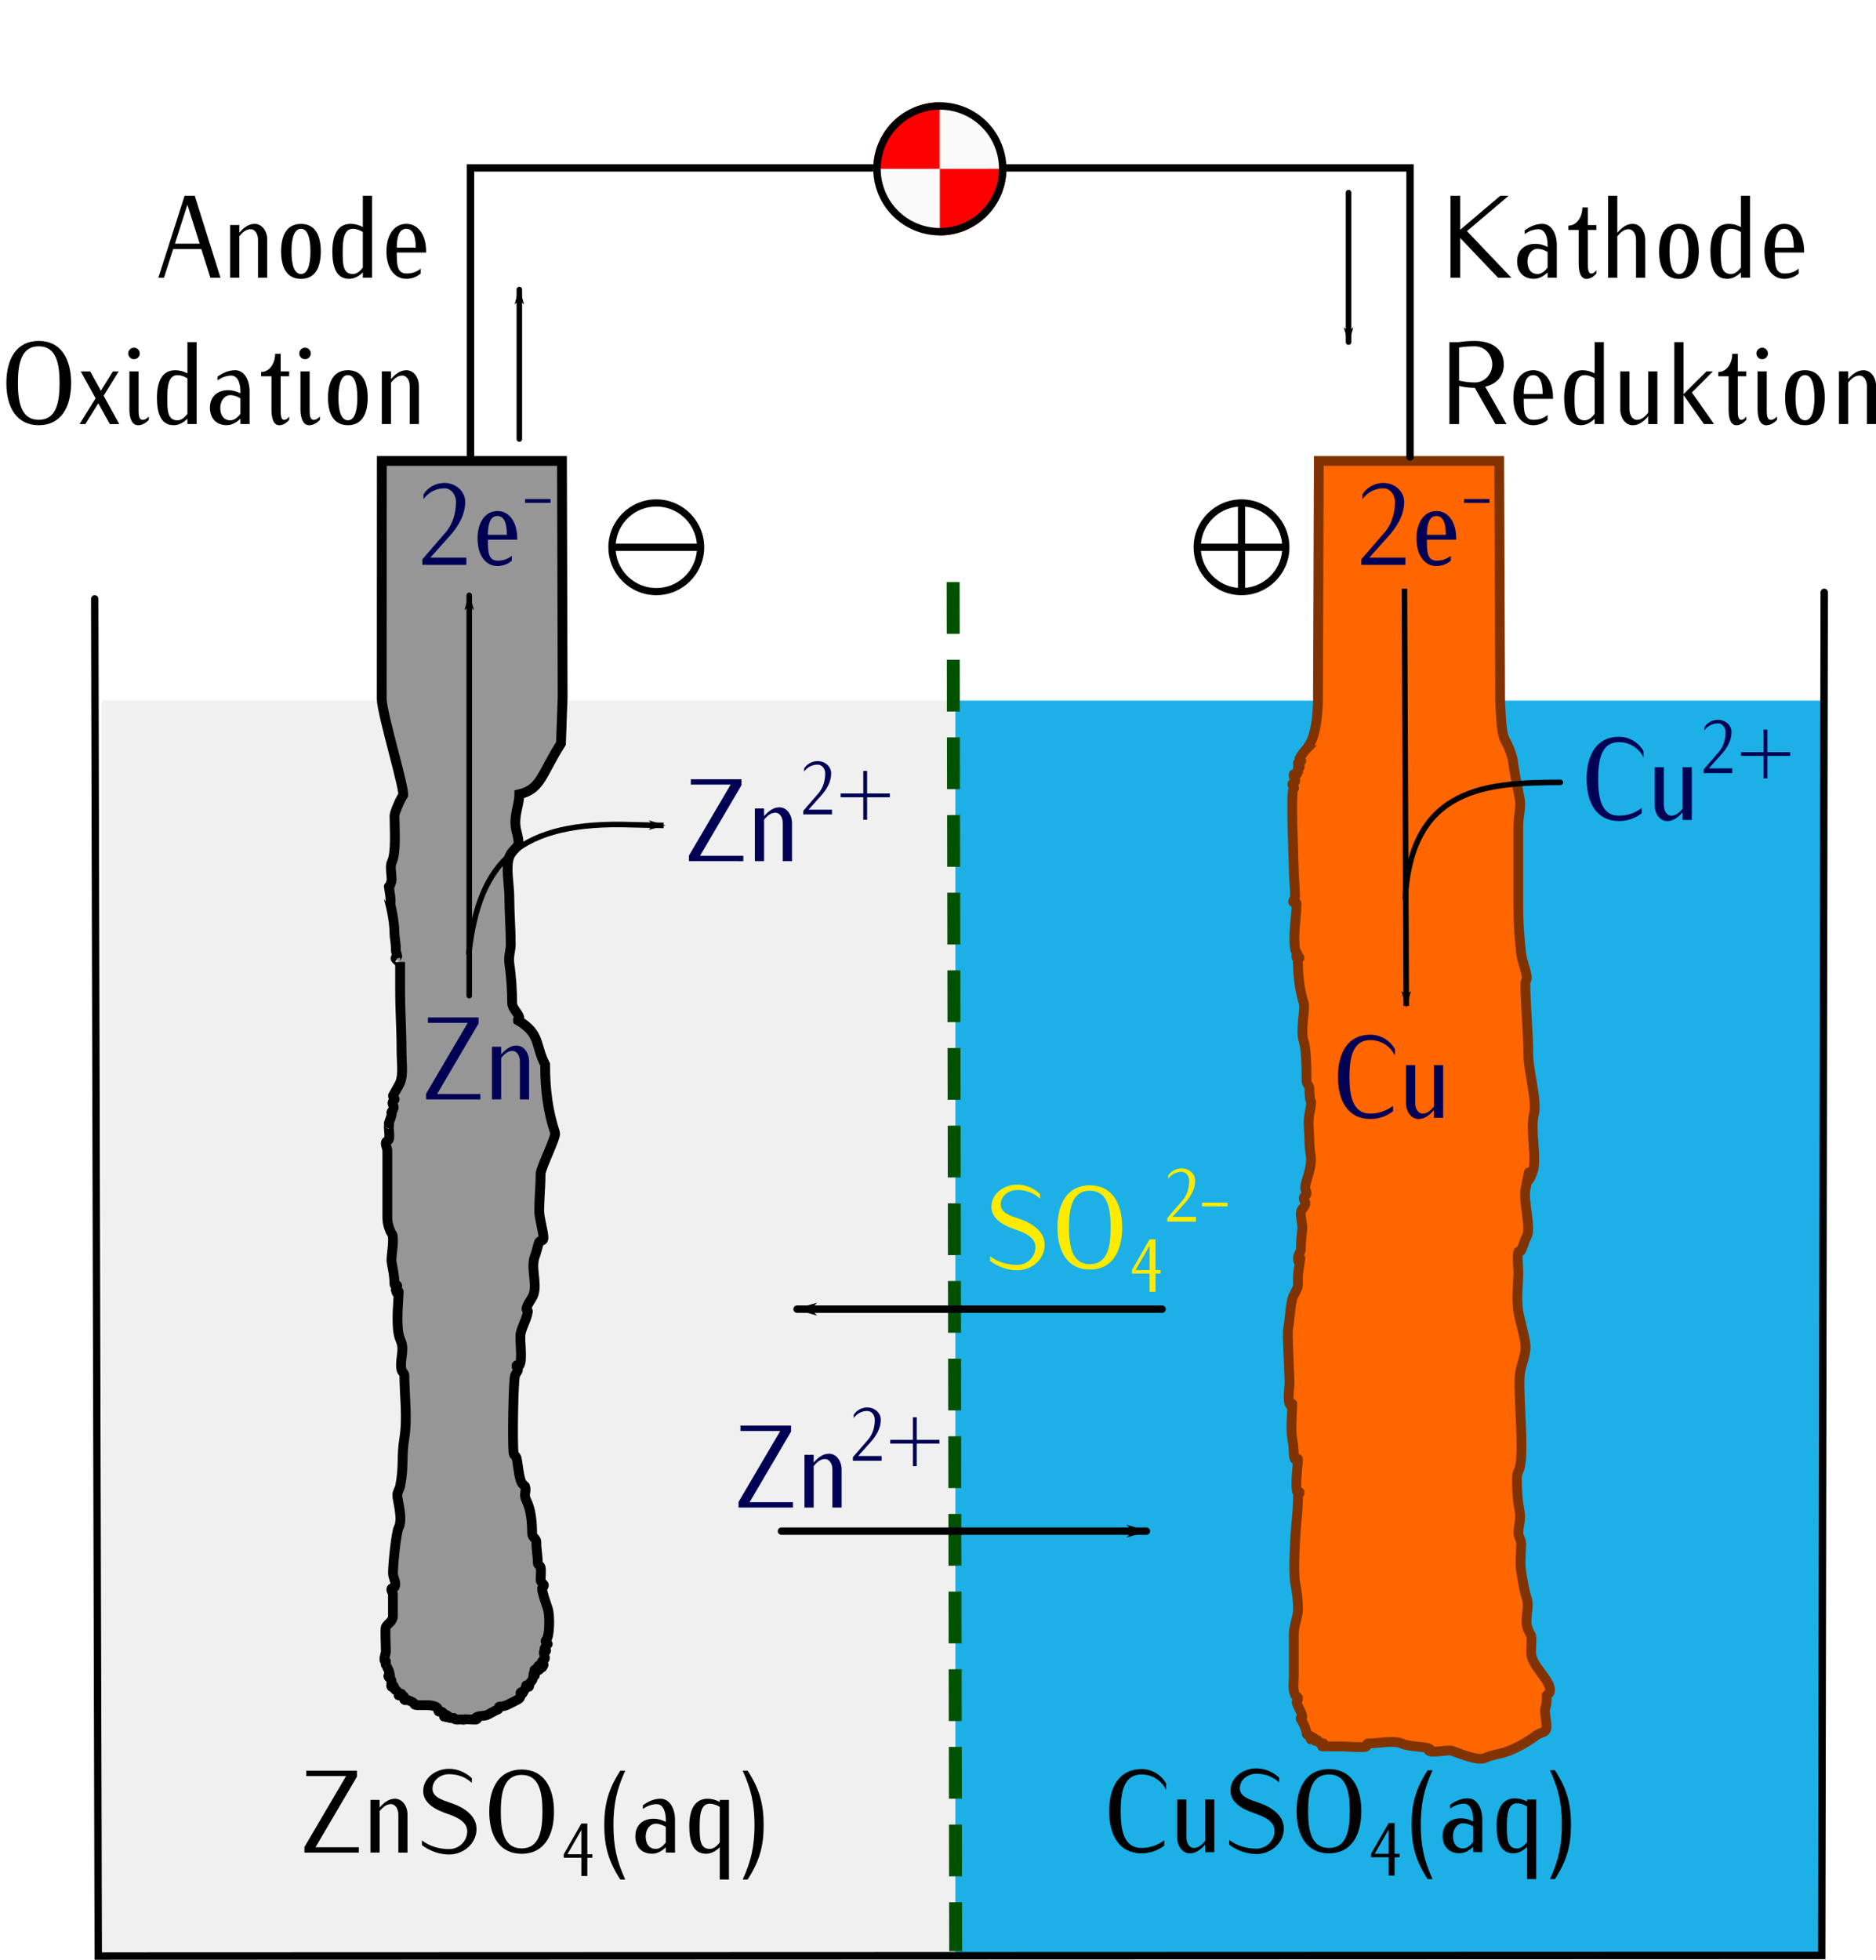 <?xml version="1.0" encoding="UTF-8" standalone="no"?>
<svg
   xmlns:dc="http://purl.org/dc/elements/1.1/"
   xmlns:cc="http://creativecommons.org/ns#"
   xmlns:rdf="http://www.w3.org/1999/02/22-rdf-syntax-ns#"
   xmlns:svg="http://www.w3.org/2000/svg"
   xmlns="http://www.w3.org/2000/svg"
   xmlns:sodipodi="http://sodipodi.sourceforge.net/DTD/sodipodi-0.dtd"
   xmlns:inkscape="http://www.inkscape.org/namespaces/inkscape"
   id="svg922"
   version="1.1"
   viewBox="0 0 50.75 52.996"
   height="52.996mm"
   width="50.75mm"
   sodipodi:docname="Daniell Vorgänge_obj.svg"
   inkscape:version="0.92.2 5c3e80d, 2017-08-06"
   inkscape:export-filename="/Users/schaeffermarcel/OneDrive - 365education/1GSN Cours Chimie/Dokument 13SN/svgs/Daniell Vorgänge.png"
   inkscape:export-xdpi="600.09375"
   inkscape:export-ydpi="600.09375">
  <sodipodi:namedview
     pagecolor="#ffffff"
     bordercolor="#666666"
     borderopacity="1"
     objecttolerance="10"
     gridtolerance="10"
     guidetolerance="10"
     inkscape:pageopacity="0"
     inkscape:pageshadow="2"
     inkscape:window-width="1550"
     inkscape:window-height="902"
     id="namedview121"
     showgrid="false"
     fit-margin-top="0"
     fit-margin-left="0"
     fit-margin-right="0"
     fit-margin-bottom="0"
     inkscape:zoom="3.4800517"
     inkscape:cx="31.538154"
     inkscape:cy="100.14932"
     inkscape:window-x="0"
     inkscape:window-y="0"
     inkscape:window-maximized="0"
     inkscape:current-layer="svg922" />
  <defs
     id="defs916">
    <marker
       style="overflow:visible"
       id="marker1846"
       refX="0"
       refY="0"
       orient="auto">
      <path
         transform="matrix(-0.8,0,0,-0.8,-10,0)"
         style="fill:#000000;fill-opacity:1;fill-rule:evenodd;stroke:#000000;stroke-width:1pt;stroke-opacity:1"
         d="M 0,0 5,-5 -12.5,0 5,5 Z"
         id="path1844"
         inkscape:connector-curvature="0" />
    </marker>
    <marker
       orient="auto"
       refY="0"
       refX="0"
       id="marker1692"
       style="overflow:visible">
      <path
         id="path1690"
         d="M 0,0 5,-5 -12.5,0 5,5 Z"
         style="fill:#000000;fill-opacity:1;fill-rule:evenodd;stroke:#000000;stroke-width:1pt;stroke-opacity:1"
         transform="matrix(-0.8,0,0,-0.8,-10,0)"
         inkscape:connector-curvature="0" />
    </marker>
    <marker
       style="overflow:visible"
       id="marker1550"
       refX="0"
       refY="0"
       orient="auto">
      <path
         transform="matrix(-0.8,0,0,-0.8,-10,0)"
         style="fill:#000000;fill-opacity:1;fill-rule:evenodd;stroke:#000000;stroke-width:1pt;stroke-opacity:1"
         d="M 0,0 5,-5 -12.5,0 5,5 Z"
         id="path1548"
         inkscape:connector-curvature="0" />
    </marker>
    <marker
       orient="auto"
       refY="0"
       refX="0"
       id="marker1414"
       style="overflow:visible">
      <path
         id="path1412"
         d="M 0,0 5,-5 -12.5,0 5,5 Z"
         style="fill:#000000;fill-opacity:1;fill-rule:evenodd;stroke:#000000;stroke-width:1pt;stroke-opacity:1"
         transform="matrix(-0.8,0,0,-0.8,-10,0)"
         inkscape:connector-curvature="0" />
    </marker>
    <marker
       orient="auto"
       refY="0"
       refX="0"
       id="marker1284"
       style="overflow:visible">
      <path
         id="path1282"
         d="M 0,0 5,-5 -12.5,0 5,5 Z"
         style="fill:#000000;fill-opacity:1;fill-rule:evenodd;stroke:#000000;stroke-width:1pt;stroke-opacity:1"
         transform="matrix(-0.8,0,0,-0.8,-10,0)"
         inkscape:connector-curvature="0" />
    </marker>
    <marker
       style="overflow:visible"
       id="marker1608"
       refX="0"
       refY="0"
       orient="auto">
      <path
         transform="matrix(-0.8,0,0,-0.8,-10,0)"
         style="fill:#000000;fill-opacity:1;fill-rule:evenodd;stroke:#000000;stroke-width:1pt;stroke-opacity:1"
         d="M 0,0 5,-5 -12.5,0 5,5 Z"
         id="path1606"
         inkscape:connector-curvature="0" />
    </marker>
    <marker
       style="overflow:visible"
       id="marker1484"
       refX="0"
       refY="0"
       orient="auto">
      <path
         transform="matrix(-0.8,0,0,-0.8,-10,0)"
         style="fill:#000000;fill-opacity:1;fill-rule:evenodd;stroke:#000000;stroke-width:1pt;stroke-opacity:1"
         d="M 0,0 5,-5 -12.5,0 5,5 Z"
         id="path1482"
         inkscape:connector-curvature="0" />
    </marker>
    <marker
       orient="auto"
       refY="0"
       refX="0"
       id="marker1366"
       style="overflow:visible">
      <path
         id="path1364"
         d="M 0,0 5,-5 -12.5,0 5,5 Z"
         style="fill:#000000;fill-opacity:1;fill-rule:evenodd;stroke:#000000;stroke-width:1pt;stroke-opacity:1"
         transform="matrix(-0.8,0,0,-0.8,-10,0)"
         inkscape:connector-curvature="0" />
    </marker>
    <marker
       orient="auto"
       refY="0"
       refX="0"
       id="marker1242"
       style="overflow:visible">
      <path
         id="path1240"
         d="M 0,0 5,-5 -12.5,0 5,5 Z"
         style="fill:#000000;fill-opacity:1;fill-rule:evenodd;stroke:#000000;stroke-width:1pt;stroke-opacity:1"
         transform="matrix(-0.8,0,0,-0.8,-10,0)"
         inkscape:connector-curvature="0" />
    </marker>
    <marker
       style="overflow:visible"
       id="marker1178"
       refX="0"
       refY="0"
       orient="auto">
      <path
         transform="matrix(-0.8,0,0,-0.8,-10,0)"
         style="fill:#000000;fill-opacity:1;fill-rule:evenodd;stroke:#000000;stroke-width:1pt;stroke-opacity:1"
         d="M 0,0 5,-5 -12.5,0 5,5 Z"
         id="path1176"
         inkscape:connector-curvature="0" />
    </marker>
    <marker
       orient="auto"
       refY="0"
       refX="0"
       id="marker1323"
       style="overflow:visible">
      <path
         id="path1321"
         d="M 0,0 5,-5 -12.5,0 5,5 Z"
         style="fill:#000000;fill-opacity:1;fill-rule:evenodd;stroke:#000000;stroke-width:1pt;stroke-opacity:1"
         transform="matrix(-0.8,0,0,-0.8,-10,0)"
         inkscape:connector-curvature="0" />
    </marker>
    <marker
       style="overflow:visible"
       id="marker1227"
       refX="0"
       refY="0"
       orient="auto">
      <path
         transform="matrix(-0.8,0,0,-0.8,-10,0)"
         style="fill:#000000;fill-opacity:1;fill-rule:evenodd;stroke:#000000;stroke-width:1pt;stroke-opacity:1"
         d="M 0,0 5,-5 -12.5,0 5,5 Z"
         id="path1225"
         inkscape:connector-curvature="0" />
    </marker>
    <marker
       style="overflow:visible"
       id="Arrow2Lend"
       refX="0"
       refY="0"
       orient="auto">
      <path
         transform="matrix(-1.1,0,0,-1.1,-1.1,0)"
         d="M 8.719,4.034 -2.207,0.016 8.719,-4.002 c -1.745,2.372 -1.735,5.617 -6e-7,8.035 z"
         style="fill:#000000;fill-opacity:1;fill-rule:evenodd;stroke:#000000;stroke-width:0.625;stroke-linejoin:round;stroke-opacity:1"
         id="path953"
         inkscape:connector-curvature="0" />
    </marker>
    <marker
       style="overflow:visible"
       id="Arrow1Lend"
       refX="0"
       refY="0"
       orient="auto">
      <path
         transform="matrix(-0.8,0,0,-0.8,-10,0)"
         style="fill:#ff0000;fill-opacity:1;fill-rule:evenodd;stroke:#ff0000;stroke-width:1pt;stroke-opacity:1"
         d="M 0,0 5,-5 -12.5,0 5,5 Z"
         id="path1639"
         inkscape:connector-curvature="0" />
    </marker>
    <marker
       style="overflow:visible"
       id="Arrow1Lend-9"
       refX="0"
       refY="0"
       orient="auto">
      <path
         transform="matrix(-0.8,0,0,-0.8,-10,0)"
         style="fill-rule:evenodd;stroke:#000000;stroke-width:1pt;marker-start:none"
         d="M 0,0 5,-5 -12.5,0 5,5 Z"
         id="path3834"
         inkscape:connector-curvature="0" />
    </marker>
    <marker
       style="overflow:visible"
       id="Arrow1LendR"
       refX="0"
       refY="0"
       orient="auto">
      <path
         transform="matrix(-0.8,0,0,-0.8,-10,0)"
         style="fill:#ff0000;fill-rule:evenodd;stroke:#ff0000;stroke-width:1pt;marker-start:none"
         d="M 0,0 5,-5 -12.5,0 5,5 Z"
         id="path3069"
         inkscape:connector-curvature="0" />
    </marker>
    <marker
       style="overflow:visible"
       id="Arrow1LendE"
       refX="0"
       refY="0"
       orient="auto">
      <path
         transform="matrix(-0.8,0,0,-0.8,-10,0)"
         style="fill:#ff0000;fill-rule:evenodd;stroke:#ff0000;stroke-width:1pt;marker-start:none"
         d="M 0,0 5,-5 -12.5,0 5,5 Z"
         id="path3072"
         inkscape:connector-curvature="0" />
    </marker>
    <marker
       style="overflow:visible"
       id="Arrow1LendE-6"
       refX="0"
       refY="0"
       orient="auto">
      <path
         transform="matrix(-0.8,0,0,-0.8,-10,0)"
         style="fill:#ff0000;fill-rule:evenodd;stroke:#ff0000;stroke-width:1pt;marker-start:none"
         d="M 0,0 5,-5 -12.5,0 5,5 Z"
         id="path3072-5"
         inkscape:connector-curvature="0" />
    </marker>
  </defs>
  <path
     style="fill:#f0f0f0;fill-opacity:1;stroke:#0082c6;stroke-width:0;stroke-linecap:round;stroke-miterlimit:4;stroke-dasharray:none;stroke-dashoffset:0;stroke-opacity:1"
     d="M 2.749,18.947 H 25.845 V 52.844 H 2.749 Z"
     id="rect1026" />
  <path
     inkscape:connector-curvature="0"
     style="fill:#969696;fill-opacity:1;stroke:#000000;stroke-width:0.265px;stroke-linecap:butt;stroke-linejoin:miter;stroke-opacity:1"
     d="m 10.329,12.465 -0.002,6.439 c 0,0.384 0.654,2.536 0.576,2.613 -0.062,0.062 -0.231,0.46 -0.231,0.538 0,0.377 0.052,1.011 -0.077,1.268 -0.047,0.094 0,0.353 0,0.461 0,0.069 -0.077,0.261 -0.077,0.192 0,-0.028 0.08,0.461 0.038,0.461 0,0 0.115,0.446 0.115,0.807 0,0.114 0.038,0.219 0.038,0.461 0,0.053 0.038,0.126 0.038,0.154 0,0.015 -0.072,0.043 -0.038,0.077 0.028,0.028 0.115,0.121 0.115,0.077 v 0.269 0.461 c 0,0.659 0.038,1.071 0.038,1.653 0,0.335 0.055,0.651 -0.038,0.884 -0.022,0.055 -0.187,0.332 -0.192,0.346 -0.013,0.038 0.067,0.087 0.038,0.115 -0.131,0.131 0.032,0.129 -0.038,0.269 -0.022,0.044 -0.065,0.077 -0.038,0.077 0.041,0 -0.09,0.307 -0.077,0.307 0.026,0 0,0.051 0,0.077 0,0.08 0.034,0.278 0,0.346 -0.016,0.032 -0.07,0.041 -0.077,0.077 -0.015,0.076 0.038,0.153 0.038,0.231 v 1.806 c 0,0.218 0.105,0.412 0.115,0.423 0.099,0.099 -0.022,0.634 0,0.769 0.035,0.208 0.077,0.381 0.077,0.576 0,0.132 0.077,0.011 0.077,0.077 0,0.027 -0.058,0.076 -0.038,0.115 0.013,0.026 0.01,0.077 0.038,0.077 0.018,0 0.038,-0.057 0.038,-0.038 0,0.178 -0.072,0.792 0,1.153 0.016,0.079 0.051,0.154 0.077,0.231 0.073,0.219 -0.056,0.506 0,0.73 0.014,0.056 0.077,0.096 0.077,0.154 0,0.481 0.088,1.16 0,1.691 -0.085,0.51 -0.006,0.762 -0.115,1.307 -0.011,0.055 -0.077,0.165 -0.077,0.231 0,0.148 0.161,0.639 0.038,0.884 -0.072,0.144 -0.154,1.01 -0.154,1.23 0,0.129 0.11,0.277 0.038,0.384 -0.016,0.024 -0.064,0.013 -0.077,0.038 -0.024,0.047 0.038,0.101 0.038,0.154 v 0.576 c 0,0.163 -0.14,0.202 -0.192,0.307 -0.025,0.05 0,0.47 0,0.653 0,0.09 -0.09,0.269 0,0.269 0.005,0 -0.006,0.11 0,0.115 0.045,0.045 0.115,0.202 0.115,0.307 0,0.018 -0.026,-0.051 -0.038,-0.038 -0.046,0.046 0.077,0.082 0.077,0.154 0,0.076 -0.022,0.132 0,0.154 0.013,0.013 0.022,-0.046 0.038,-0.038 0.026,0.013 0.038,0.048 0.038,0.077 0,0.079 0.115,0.029 0.115,0.192 0,0.029 0.077,-0.067 0.077,-0.038 0,0.074 -0.025,0.013 0.077,0.115 0.013,0.013 -0.038,-0.02 -0.038,-0.038 0,-0.096 0.121,0.159 0.038,0.077 -0.035,-0.035 0.269,0.059 0.269,0.115 0,0.103 0.653,-0.071 0.653,0.192 0,0.041 0.097,0.002 0.115,0.038 0.047,0.094 0.137,0.017 0.038,0.115 -0.02,0.02 0.057,-0.059 0.077,-0.038 0.013,0.013 -0.051,0.026 -0.038,0.038 0.061,0.061 0.077,-0.052 0.077,0 0,0.068 0.154,0.027 0.154,0.038 0,0.067 0.179,0.038 0.192,0.038 0.026,0 0.077,0.026 0.077,0 0,-0.013 0.328,0.018 0.346,0 0.013,-0.013 -0.051,-0.026 -0.038,-0.038 0.065,-0.065 0.223,-0.049 0.307,-0.077 0.049,-0.016 0.211,-0.122 0.307,-0.154 0.027,-0.009 0.01,-0.077 0.038,-0.077 0.163,0 0.258,-0.071 0.5,-0.192 0.116,-0.058 0.045,-0.16 0.077,-0.192 0.013,-0.013 0.02,0.038 0.038,0.038 0.014,0 0.131,-0.231 0.115,-0.231 -0.035,0 0.077,0.109 0.077,0 0,-0.108 0.115,-0.076 0.115,-0.307 0,-0.018 0.038,0.057 0.038,0.038 0,-0.026 0.018,-0.059 0,-0.077 -0.018,-0.018 -0.026,-0.077 0,-0.077 0.007,0 0.115,0.034 0.115,0 0,-0.029 -0.018,-0.057 -0.038,-0.077 -0.02,-0.02 0.077,0.01 0.077,0.038 0,0.052 -0.082,-0.077 -0.038,-0.077 0.118,0 0.038,0.117 0.038,-0.038 0,-0.026 -0.013,0.218 0.077,0.038 0.013,-0.026 -0.018,-0.057 -0.038,-0.077 -0.033,-0.033 0.077,-0.069 0.077,-0.115 0,-0.064 -0.064,-0.192 0,-0.192 0.096,0 -0.055,-0.077 0,-0.077 0.022,0 0.063,-0.129 0.077,-0.115 0.028,0.028 -0.105,-0.049 -0.038,-0.115 0.089,-0.089 0.102,-0.654 0.038,-0.846 -0.045,-0.136 -0.154,-0.444 -0.154,-0.538 0,-0.016 0.077,-0.077 0.038,-0.115 -0.011,-0.011 -0.077,-0.075 -0.077,-0.115 0,-0.098 0.02,-0.264 0,-0.346 -0.011,-0.045 -0.077,-0.069 -0.077,-0.115 0,-0.223 -0.038,-0.331 -0.038,-0.576 0,-0.083 -0.115,-0.12 -0.115,-0.231 0,-0.305 -0.031,-0.639 -0.154,-0.884 -0.09,-0.18 0.015,-0.25 -0.038,-0.384 -0.063,-0.063 -0.088,-0.072 -0.115,-0.154 -0.063,-0.19 -0.079,-0.469 -0.115,-0.615 -0.011,-0.045 -0.069,-0.07 -0.077,-0.115 -0.038,-0.231 -0.011,-1.966 0.038,-2.114 0.018,-0.054 0.069,-0.097 0.077,-0.154 0.006,-0.04 -0.051,-0.077 -0.038,-0.115 0.008,-0.024 0.063,0.021 0.077,0 0.101,-0.152 -0.006,-0.705 0.038,-0.884 0.046,-0.186 0.165,-0.388 0.192,-0.576 0.004,-0.028 -0.043,-0.049 -0.038,-0.077 0.021,-0.124 0.154,-0.27 0.192,-0.384 0.103,-0.309 -0.084,-0.731 0.038,-1.038 0.034,-0.085 0.101,-0.37 0.115,-0.384 0.051,-0.051 0.115,-0.013 0.115,-0.115 0,-0.161 -0.115,-0.521 -0.115,-0.73 0,-0.316 0.038,-0.669 0.038,-0.999 0,-0.149 0.427,-0.997 0.392,-1.103 -0.201,-0.603 -0.269,-1.195 -0.269,-1.845 -0.287,-0.563 -0.112,-0.824 -0.738,-1.203 -0.006,-0.028 0.045,-0.049 0.038,-0.077 -0.027,-0.108 -0.192,-0.249 -0.192,-0.384 0,-0.321 -0.026,-0.721 -0.077,-1.076 -0.028,-0.193 0.038,-0.356 0.038,-0.5 0,-0.438 -0.038,-0.865 -0.038,-1.307 0,-0.291 -0.105,-0.814 0,-1.076 0.051,-0.127 0.152,-0.203 0.231,-0.307 0.053,-0.07 -0.028,-0.343 -0.038,-0.384 -0.098,-0.393 0.077,-0.686 0.077,-0.999 0.59,-0.139 0.593,-0.535 1.127,-1.373 l 0.045,-1.26 -0.018,-6.381 z"
     id="path1241" />
  <path
     style="fill:#1cb0e6;fill-opacity:1;stroke:#0082c6;stroke-width:0;stroke-linecap:round;stroke-miterlimit:4;stroke-dasharray:none;stroke-dashoffset:0;stroke-opacity:1"
     d="M 25.845,18.947 H 49.269 V 52.825 H 25.845 Z"
     id="rect1024" />
  <path
     inkscape:connector-curvature="0"
     style="fill:#ff6600;fill-opacity:1;stroke:#803300;stroke-width:0.265px;stroke-linecap:butt;stroke-linejoin:miter;stroke-opacity:1"
     d="m 35.677,12.465 -0.024,6.554 c -0.04,1.07 -0.312,1.177 -0.269,1.191 -0.075,0.075 -0.169,0.184 -0.231,0.307 -0.015,0.03 0.083,0.033 0.038,0.077 -0.02,0.02 -0.064,0.013 -0.077,0.038 -0.018,0.036 0.079,0.115 0.038,0.115 -0.065,0 -0.038,0.127 -0.038,0.192 v -0.192 c 0,-0.065 0.02,0.163 -0.038,0.192 -0.023,0.011 -0.065,-0.023 -0.077,0 -0.029,0.058 0.059,0.13 0.038,0.192 -0.011,0.034 -0.077,0.041 -0.077,0.077 0,0.041 0.079,0.115 0.038,0.115 -0.093,0 0,1.91 0,2.152 0,0.233 0.038,0.598 0.038,0.769 0,0.053 -0.091,0.154 -0.038,0.154 0.017,0 0.077,0.002 0.077,0.038 0,0.366 -0.104,0.837 -0.038,1.23 0.011,0.068 0.077,0.123 0.077,0.192 0,0.018 -0.026,-0.026 -0.038,-0.038 0,0.026 -0.011,0.054 0,0.077 0.011,0.023 0.059,-0.018 0.077,0 0.013,0.013 -0.033,0.021 -0.038,0.038 -0.016,0.049 0,0.102 0,0.154 0,0.371 0.066,0.773 0.154,1.038 0.05,0.15 -0.101,0.734 0,1.038 0.06,0.179 0.077,0.592 0.077,1.076 0,0.069 0.077,0.123 0.077,0.192 0,0.206 0.018,0.346 0.038,0.346 0.024,0 -0.006,0.185 -0.038,0.346 -0.047,0.234 0,0.529 0,0.769 0,0.295 0.096,0.387 0,0.769 -0.044,0.177 -0.095,0.281 -0.115,0.461 -0.006,0.052 0.046,0.101 0.038,0.154 -0.007,0.046 -0.069,0.07 -0.077,0.115 -0.012,0.071 0.075,0.118 0.038,0.192 -0.062,0.124 -0.072,0.061 -0.115,0.192 -0.024,0.072 0.051,0.352 0.038,0.461 -0.024,0.211 -0.038,0.322 -0.038,0.538 0,0.081 -0.077,0.15 -0.077,0.231 0,0.338 0.113,-0.256 0.038,0.192 -0.056,0.335 -0.038,0.293 -0.038,0.538 0,0.119 -0.126,0.273 -0.154,0.384 -0.064,0.256 -0.064,0.549 -0.115,0.807 -0.03,0.149 0.038,1.171 0.038,1.46 0,0.163 -0.052,0.42 0,0.576 0.031,0.092 0.077,-0.027 0.077,0 0,0.194 -0.055,0.684 0,0.961 0.029,0.145 0.038,0.308 0.038,0.423 0,0.022 0.038,0.143 0.038,0.115 0,-0.026 0.077,-0.026 0.077,0 0,0.124 -0.101,0.821 0,0.922 0.013,0.013 0.026,-0.051 0.038,-0.038 0.029,0.029 -0.038,0.075 -0.038,0.115 0,0.224 -0.016,0.434 -0.038,0.653 -0.033,0.334 -0.099,1.389 -0.038,1.691 0.044,0.22 0.077,0.505 0.077,0.692 0,0.226 -0.115,0.47 -0.115,0.692 v 1.115 c 0,0.165 -0.039,0.384 0.038,0.538 0.016,0.032 0.07,0.041 0.077,0.077 0.008,0.04 -0.043,0.075 -0.038,0.115 0.009,0.07 0.154,0.315 0.154,0.384 0,0.015 -0.072,0.043 -0.038,0.077 0.04,0.04 0.154,0.289 0.154,0.384 0,0.079 0.224,0.045 0.115,0.154 -0.02,0.02 0.048,-0.038 0.077,-0.038 0.029,0 0.038,0.106 0.038,0.077 0,-0.026 0.077,-0.026 0.077,0 0,0.076 0.154,0.057 0.154,0.077 0,0.029 -0.067,0.077 -0.038,0.077 h 0.5 c 0.159,0 0.647,0.045 0.692,0 0.02,-0.02 0.01,-0.077 0.038,-0.077 0.22,0 0.728,-0.097 0.922,0 0.19,0.095 0.689,0.074 0.769,0.154 0.013,0.013 -0.051,0.026 -0.038,0.038 0.078,0.078 0.515,-0.033 0.615,0 0.221,0.074 0.712,0.297 0.922,0.192 0.156,-0.078 0.363,-0.095 0.538,-0.154 0.304,-0.101 0.615,-0.288 0.846,-0.461 0.052,-0.039 0.187,-0.072 0.231,-0.115 0.09,-0.09 -0.047,-0.499 0,-0.615 0.057,-0.143 0.026,-0.327 0.038,-0.346 0.02,-0.03 0.065,-0.043 0.077,-0.077 0.098,-0.293 -0.5,-0.695 -0.5,-1.076 0,-0.07 0.02,-0.403 0,-0.461 -0.004,-0.013 -0.091,-0.146 -0.115,-0.269 -0.045,-0.224 0.072,-0.514 0,-0.73 -0.073,-0.219 -0.113,-0.484 -0.154,-0.73 -0.039,-0.236 0,-0.55 0,-0.769 0,-0.069 -0.077,-0.2 -0.077,-0.269 0,-0.172 0.076,-0.389 0.038,-0.576 -0.059,-0.296 -0.077,-0.611 -0.077,-0.922 0,-0.117 0.064,-0.217 0.077,-0.269 0.126,-0.505 -0.043,-1.893 0,-2.498 0.02,-0.282 0.188,-0.569 0.154,-0.846 -0.037,-0.297 -0.143,-0.59 -0.192,-0.884 -0.056,-0.337 0,-0.737 0,-1.076 0,-0.107 -0.036,-0.43 0,-0.538 0.009,-0.027 0.066,-0.012 0.077,-0.038 0.071,-0.167 0.081,-0.239 0.154,-0.384 0.117,-0.233 -0.101,-0.956 -0.038,-1.268 0.221,-1.106 -0.065,0.224 0.192,-0.461 0.132,-0.351 -0.073,-1.13 0.038,-1.576 0.089,-0.355 -0.154,-1.181 -0.154,-1.614 0,-0.627 -0.077,-1.283 -0.077,-1.922 0,-0.053 0.044,-0.101 0.038,-0.154 -0.021,-0.212 -0.129,-0.434 -0.154,-0.653 -0.047,-0.42 -0.077,-0.835 -0.077,-1.268 V 22.324 c 0,-0.23 0.083,-0.507 0.038,-0.73 -0.07,-0.349 -0.147,-0.715 -0.192,-1.076 -0.224,-0.771 -0.275,-0.22 -0.337,-1.537 l -0.025,-6.516 z"
     id="path1243" />
  <g
     style="font-style:normal;font-weight:normal;font-size:10.583px;line-height:1.25;font-family:sans-serif;letter-spacing:0px;word-spacing:0px;fill:#000000;fill-opacity:1;stroke:none;stroke-width:0.265"
     id="text942" />
  <path
     inkscape:connector-curvature="0"
     style="fill:none;stroke:#000000;stroke-width:0.2;stroke-linecap:round;stroke-linejoin:miter;stroke-miterlimit:4;stroke-dasharray:none;stroke-opacity:1"
     d="M 12.728,12.356 V 4.54 h 10.997"
     id="path1090" />
  <path
     inkscape:connector-curvature="0"
     id="path1092"
     d="M 38.145,12.356 V 4.54 h -11.333"
     style="fill:none;stroke:#000000;stroke-width:0.2;stroke-linecap:round;stroke-linejoin:miter;stroke-miterlimit:4;stroke-dasharray:none;stroke-opacity:1" />
  <path
     inkscape:connector-curvature="0"
     style="fill:none;stroke:#005200;stroke-width:0.35;stroke-linecap:butt;stroke-linejoin:miter;stroke-miterlimit:4;stroke-dasharray:1.4, 0.7;stroke-dashoffset:0;stroke-opacity:1"
     d="m 25.785,15.741 0.068,37.024"
     id="path1028" />
  <g
     aria-label="Cu"
     transform="scale(1.003,0.997)"
     style="font-style:normal;font-variant:normal;font-weight:normal;font-stretch:normal;font-size:3.175px;line-height:0%;font-family:'Iwona Cond';-inkscape-font-specification:'Iwona Cond, Normal';font-variant-ligatures:normal;font-variant-caps:normal;font-variant-numeric:normal;font-feature-settings:normal;text-align:start;letter-spacing:0;word-spacing:0;writing-mode:lr-tb;text-anchor:start;fill:#000055;fill-opacity:1;stroke:none;stroke-width:0.265"
     id="text1036">
    <path
       d="m 37.623,28.63 v -0.171 c -0.133,-0.241 -0.387,-0.394 -0.664,-0.394 -0.6,0 -0.873,0.489 -0.873,1.143 0,0.654 0.273,1.143 0.873,1.143 0.222,0 0.438,-0.073 0.613,-0.21 v -0.146 c -0.175,0.137 -0.391,0.21 -0.613,0.21 -0.467,0 -0.562,-0.457 -0.562,-0.997 0,-0.54 0.095,-0.997 0.562,-0.997 0.283,0 0.543,0.162 0.664,0.419 z"
       style="font-style:normal;font-variant:normal;font-weight:normal;font-stretch:normal;font-size:3.175px;line-height:1.25;font-family:'Iwona Cond';-inkscape-font-specification:'Iwona Cond, Normal';font-variant-ligatures:normal;font-variant-caps:normal;font-variant-numeric:normal;font-feature-settings:normal;text-align:start;writing-mode:lr-tb;text-anchor:start;fill:#000055;fill-opacity:1;stroke-width:0.265"
       id="path1036" />
    <path
       d="m 38.923,30.319 v -1.429 h -0.248 v 1.124 c -0.079,0.098 -0.178,0.191 -0.302,0.191 -0.13,0 -0.203,-0.14 -0.203,-0.283 v -1.032 h -0.248 v 1.032 c 0,0.222 0.133,0.429 0.34,0.429 0.168,0 0.305,-0.114 0.413,-0.241 v 0.21 z"
       style="font-style:normal;font-variant:normal;font-weight:normal;font-stretch:normal;font-size:3.175px;line-height:1.25;font-family:'Iwona Cond';-inkscape-font-specification:'Iwona Cond, Normal';font-variant-ligatures:normal;font-variant-caps:normal;font-variant-numeric:normal;font-feature-settings:normal;text-align:start;writing-mode:lr-tb;text-anchor:start;fill:#000055;fill-opacity:1;stroke-width:0.265"
       id="path1038" />
  </g>
  <g
     aria-label=" "
     transform="scale(1.003,0.997)"
     style="font-style:normal;font-variant:normal;font-weight:normal;font-stretch:normal;font-size:0.803px;line-height:0%;font-family:'Comic Sans MS';-inkscape-font-specification:'Comic Sans MS';text-align:start;letter-spacing:0;word-spacing:0;writing-mode:lr-tb;text-anchor:start;fill:#000000;fill-opacity:1;stroke:none;stroke-width:0.265"
     id="text1040" />
  <g
     aria-label="CuSO4(aq)"
     transform="scale(1.003,0.997)"
     style="font-style:normal;font-variant:normal;font-weight:normal;font-stretch:normal;font-size:3.175px;line-height:0.01%;font-family:'Iwona Cond';-inkscape-font-specification:'Iwona Cond, Normal';font-variant-ligatures:normal;font-variant-caps:normal;font-variant-numeric:normal;font-feature-settings:normal;text-align:start;letter-spacing:0;word-spacing:0;writing-mode:lr-tb;text-anchor:start;fill:#000000;fill-opacity:1;stroke:none;stroke-width:3.955"
     id="text1231">
    <path
       d="m 31.452,48.549 v -0.171 c -0.133,-0.241 -0.387,-0.394 -0.664,-0.394 -0.6,0 -0.873,0.489 -0.873,1.143 0,0.654 0.273,1.143 0.873,1.143 0.222,0 0.438,-0.073 0.613,-0.21 v -0.146 c -0.175,0.137 -0.391,0.21 -0.613,0.21 -0.467,0 -0.562,-0.457 -0.562,-0.997 0,-0.54 0.095,-0.997 0.562,-0.997 0.283,0 0.543,0.162 0.664,0.419 z"
       style="font-style:normal;font-variant:normal;font-weight:normal;font-stretch:normal;font-size:3.175px;line-height:1.25;font-family:'Iwona Cond';-inkscape-font-specification:'Iwona Cond, Normal';font-variant-ligatures:normal;font-variant-caps:normal;font-variant-numeric:normal;font-feature-settings:normal;text-align:start;writing-mode:lr-tb;text-anchor:start;stroke-width:3.955"
       id="path1042" />
    <path
       d="m 32.752,50.238 v -1.429 h -0.248 v 1.124 c -0.079,0.098 -0.178,0.191 -0.302,0.191 -0.13,0 -0.203,-0.14 -0.203,-0.283 V 48.81 h -0.248 v 1.032 c 0,0.222 0.133,0.429 0.34,0.429 0.168,0 0.305,-0.114 0.413,-0.241 v 0.21 z"
       style="font-style:normal;font-variant:normal;font-weight:normal;font-stretch:normal;font-size:3.175px;line-height:1.25;font-family:'Iwona Cond';-inkscape-font-specification:'Iwona Cond, Normal';font-variant-ligatures:normal;font-variant-caps:normal;font-variant-numeric:normal;font-feature-settings:normal;text-align:start;writing-mode:lr-tb;text-anchor:start;stroke-width:3.955"
       id="path1044" />
    <path
       d="m 34.626,49.594 c 0,-0.356 -0.337,-0.584 -0.689,-0.702 -0.232,-0.079 -0.498,-0.159 -0.498,-0.387 0,-0.229 0.21,-0.394 0.448,-0.394 0.229,0 0.448,0.079 0.613,0.235 v -0.127 c -0.165,-0.156 -0.384,-0.254 -0.613,-0.254 -0.371,0 -0.699,0.254 -0.699,0.606 0,0.324 0.327,0.505 0.648,0.613 0.26,0.089 0.54,0.216 0.54,0.476 0,0.267 -0.219,0.483 -0.489,0.483 -0.264,0 -0.524,-0.076 -0.733,-0.235 v 0.127 c 0.213,0.159 0.467,0.254 0.733,0.254 0.4,0 0.74,-0.305 0.74,-0.695 z"
       style="font-style:normal;font-variant:normal;font-weight:normal;font-stretch:normal;font-size:3.175px;line-height:1.25;font-family:'Iwona Cond';-inkscape-font-specification:'Iwona Cond, Normal';font-variant-ligatures:normal;font-variant-caps:normal;font-variant-numeric:normal;font-feature-settings:normal;text-align:start;writing-mode:lr-tb;text-anchor:start;stroke-width:3.955"
       id="path1046" />
    <path
       d="m 36.716,49.127 c 0,-0.654 -0.273,-1.143 -0.873,-1.143 -0.6,0 -0.873,0.489 -0.873,1.143 0,0.654 0.273,1.143 0.873,1.143 0.6,0 0.873,-0.489 0.873,-1.143 z m -0.311,0 c 0,0.54 -0.095,0.997 -0.562,0.997 -0.467,0 -0.562,-0.457 -0.562,-0.997 0,-0.54 0.095,-0.997 0.562,-0.997 0.467,0 0.562,0.457 0.562,0.997 z"
       style="font-style:normal;font-variant:normal;font-weight:normal;font-stretch:normal;font-size:3.175px;line-height:1.25;font-family:'Iwona Cond';-inkscape-font-specification:'Iwona Cond, Normal';font-variant-ligatures:normal;font-variant-caps:normal;font-variant-numeric:normal;font-feature-settings:normal;text-align:start;writing-mode:lr-tb;text-anchor:start;stroke-width:3.955"
       id="path1048" />
    <path
       d="m 37.75,50.378 v -0.095 h -0.136 v -0.834 h -0.161 l -0.475,0.834 v 0.095 h 0.475 v 0.495 h 0.161 v -0.495 z m -0.297,-0.095 h -0.376 l 0.376,-0.658 z"
       style="font-size:2.064px;baseline-shift:sub;stroke-width:3.955"
       id="path1050" />
    <path
       d="m 38.637,50.969 c -0.232,-0.514 -0.317,-0.911 -0.317,-1.476 0,-0.565 0.086,-0.962 0.317,-1.476 h -0.133 c -0.314,0.489 -0.432,0.895 -0.432,1.476 0,0.581 0.117,0.987 0.432,1.476 z"
       style="font-style:normal;font-variant:normal;font-weight:normal;font-stretch:normal;font-size:3.175px;line-height:1.25;font-family:'Iwona Cond';-inkscape-font-specification:'Iwona Cond, Normal';font-variant-ligatures:normal;font-variant-caps:normal;font-variant-numeric:normal;font-feature-settings:normal;text-align:start;writing-mode:lr-tb;text-anchor:start;stroke-width:3.955"
       id="path1052" />
    <path
       d="m 39.979,50.238 v -0.889 c 0,-0.289 -0.133,-0.572 -0.391,-0.572 -0.175,0 -0.337,0.073 -0.476,0.178 v 0.098 c 0.111,-0.076 0.238,-0.13 0.371,-0.13 0.181,0 0.248,0.216 0.248,0.425 v 0.057 c -0.102,-0.054 -0.213,-0.086 -0.327,-0.086 -0.298,0 -0.495,0.178 -0.495,0.476 0,0.286 0.171,0.473 0.454,0.473 0.14,0 0.267,-0.076 0.368,-0.175 v 0.143 z m -0.248,-0.276 c -0.07,0.092 -0.159,0.175 -0.27,0.175 -0.184,0 -0.273,-0.143 -0.273,-0.34 0,-0.178 0.108,-0.343 0.273,-0.343 0.095,0 0.187,0.035 0.27,0.086 z"
       style="font-style:normal;font-variant:normal;font-weight:normal;font-stretch:normal;font-size:3.175px;line-height:1.25;font-family:'Iwona Cond';-inkscape-font-specification:'Iwona Cond, Normal';font-variant-ligatures:normal;font-variant-caps:normal;font-variant-numeric:normal;font-feature-settings:normal;text-align:start;writing-mode:lr-tb;text-anchor:start;stroke-width:3.955"
       id="path1054" />
    <path
       d="m 41.434,50.969 v -2.159 h -0.248 v 0.054 c -0.102,-0.054 -0.213,-0.086 -0.327,-0.086 -0.368,0 -0.495,0.33 -0.495,0.746 0,0.41 0.098,0.746 0.454,0.746 0.14,0 0.267,-0.076 0.368,-0.175 v 0.873 z m -0.248,-1.006 c -0.07,0.092 -0.159,0.175 -0.27,0.175 -0.276,0 -0.273,-0.292 -0.273,-0.613 0,-0.289 0.025,-0.613 0.273,-0.613 0.095,0 0.187,0.035 0.27,0.086 z"
       style="font-style:normal;font-variant:normal;font-weight:normal;font-stretch:normal;font-size:3.175px;line-height:1.25;font-family:'Iwona Cond';-inkscape-font-specification:'Iwona Cond, Normal';font-variant-ligatures:normal;font-variant-caps:normal;font-variant-numeric:normal;font-feature-settings:normal;text-align:start;writing-mode:lr-tb;text-anchor:start;stroke-width:3.955"
       id="path1056" />
    <path
       d="m 42.371,49.492 c 0,-0.581 -0.117,-0.987 -0.432,-1.476 h -0.133 c 0.232,0.514 0.318,0.911 0.318,1.476 0,0.565 -0.086,0.962 -0.318,1.476 h 0.133 c 0.314,-0.489 0.432,-0.895 0.432,-1.476 z"
       style="font-style:normal;font-variant:normal;font-weight:normal;font-stretch:normal;font-size:3.175px;line-height:1.25;font-family:'Iwona Cond';-inkscape-font-specification:'Iwona Cond, Normal';font-variant-ligatures:normal;font-variant-caps:normal;font-variant-numeric:normal;font-feature-settings:normal;text-align:start;writing-mode:lr-tb;text-anchor:start;stroke-width:3.955"
       id="path1058" />
  </g>
  <g
     aria-label="Zn"
     transform="scale(1.003,0.997)"
     style="font-style:normal;font-variant:normal;font-weight:normal;font-stretch:normal;font-size:3.175px;line-height:0%;font-family:'Iwona Cond';-inkscape-font-specification:'Iwona Cond, Normal';font-variant-ligatures:normal;font-variant-caps:normal;font-variant-numeric:normal;font-feature-settings:normal;text-align:start;letter-spacing:0;word-spacing:0;writing-mode:lr-tb;text-anchor:start;fill:#000055;fill-opacity:1;stroke:none;stroke-width:0.265"
     id="text1056">
    <path
       d="m 12.957,29.821 v -0.146 h -1.168 l 1.118,-1.915 v -0.162 h -1.365 v 0.146 h 1.073 l -1.124,1.924 v 0.152 z"
       style="font-style:normal;font-variant:normal;font-weight:normal;font-stretch:normal;font-size:3.175px;line-height:1.25;font-family:'Iwona Cond';-inkscape-font-specification:'Iwona Cond, Normal';font-variant-ligatures:normal;font-variant-caps:normal;font-variant-numeric:normal;font-feature-settings:normal;text-align:start;writing-mode:lr-tb;text-anchor:start;fill:#000055;fill-opacity:1;stroke-width:0.265"
       id="path1061" />
    <path
       d="M 14.27,29.821 V 28.789 c 0,-0.222 -0.133,-0.429 -0.34,-0.429 -0.168,0 -0.305,0.114 -0.413,0.241 v -0.21 h -0.248 v 1.429 h 0.248 v -1.124 c 0.079,-0.098 0.178,-0.191 0.302,-0.191 0.13,0 0.203,0.14 0.203,0.283 v 1.032 z"
       style="font-style:normal;font-variant:normal;font-weight:normal;font-stretch:normal;font-size:3.175px;line-height:1.25;font-family:'Iwona Cond';-inkscape-font-specification:'Iwona Cond, Normal';font-variant-ligatures:normal;font-variant-caps:normal;font-variant-numeric:normal;font-feature-settings:normal;text-align:start;writing-mode:lr-tb;text-anchor:start;fill:#000055;fill-opacity:1;stroke-width:0.265"
       id="path1063" />
  </g>
  <g
     aria-label="ZnSO4(aq)"
     transform="scale(1.003,0.997)"
     style="font-style:normal;font-variant:normal;font-weight:normal;font-stretch:normal;font-size:3.175px;line-height:0.01%;font-family:'Iwona Cond';-inkscape-font-specification:'Iwona Cond, Normal';font-variant-ligatures:normal;font-variant-caps:normal;font-variant-numeric:normal;font-feature-settings:normal;text-align:start;letter-spacing:0;word-spacing:0;writing-mode:lr-tb;text-anchor:start;fill:#000000;fill-opacity:1;stroke:none;stroke-width:3.955"
     id="text1241">
    <path
       d="m 9.678,50.25 v -0.146 H 8.51 L 9.627,48.19 V 48.028 H 8.262 v 0.146 h 1.073 l -1.124,1.924 v 0.152 z"
       style="font-style:normal;font-variant:normal;font-weight:normal;font-stretch:normal;font-size:3.175px;line-height:1.25;font-family:'Iwona Cond';-inkscape-font-specification:'Iwona Cond, Normal';font-variant-ligatures:normal;font-variant-caps:normal;font-variant-numeric:normal;font-feature-settings:normal;text-align:start;writing-mode:lr-tb;text-anchor:start;stroke-width:3.955"
       id="path1066" />
    <path
       d="m 10.991,50.25 v -1.032 c 0,-0.222 -0.133,-0.429 -0.34,-0.429 -0.168,0 -0.305,0.114 -0.413,0.241 v -0.21 H 9.991 v 1.429 h 0.248 v -1.124 c 0.079,-0.098 0.178,-0.191 0.302,-0.191 0.13,0 0.203,0.14 0.203,0.283 v 1.032 z"
       style="font-style:normal;font-variant:normal;font-weight:normal;font-stretch:normal;font-size:3.175px;line-height:1.25;font-family:'Iwona Cond';-inkscape-font-specification:'Iwona Cond, Normal';font-variant-ligatures:normal;font-variant-caps:normal;font-variant-numeric:normal;font-feature-settings:normal;text-align:start;writing-mode:lr-tb;text-anchor:start;stroke-width:3.955"
       id="path1068" />
    <path
       d="m 12.852,49.606 c 0,-0.356 -0.337,-0.584 -0.689,-0.702 -0.232,-0.079 -0.498,-0.159 -0.498,-0.387 0,-0.229 0.21,-0.394 0.448,-0.394 0.229,0 0.448,0.079 0.613,0.235 v -0.127 c -0.165,-0.156 -0.384,-0.254 -0.613,-0.254 -0.371,0 -0.699,0.254 -0.699,0.606 0,0.324 0.327,0.505 0.648,0.613 0.26,0.089 0.54,0.216 0.54,0.476 0,0.267 -0.219,0.483 -0.489,0.483 -0.264,0 -0.524,-0.076 -0.733,-0.235 v 0.127 c 0.213,0.159 0.467,0.254 0.733,0.254 0.4,0 0.74,-0.305 0.74,-0.695 z"
       style="font-style:normal;font-variant:normal;font-weight:normal;font-stretch:normal;font-size:3.175px;line-height:1.25;font-family:'Iwona Cond';-inkscape-font-specification:'Iwona Cond, Normal';font-variant-ligatures:normal;font-variant-caps:normal;font-variant-numeric:normal;font-feature-settings:normal;text-align:start;writing-mode:lr-tb;text-anchor:start;stroke-width:3.955"
       id="path1070" />
    <path
       d="m 14.942,49.139 c 0,-0.654 -0.273,-1.143 -0.873,-1.143 -0.6,0 -0.873,0.489 -0.873,1.143 0,0.654 0.273,1.143 0.873,1.143 0.6,0 0.873,-0.489 0.873,-1.143 z m -0.311,0 c 0,0.54 -0.095,0.997 -0.562,0.997 -0.467,0 -0.562,-0.457 -0.562,-0.997 0,-0.54 0.095,-0.997 0.562,-0.997 0.467,0 0.562,0.457 0.562,0.997 z"
       style="font-style:normal;font-variant:normal;font-weight:normal;font-stretch:normal;font-size:3.175px;line-height:1.25;font-family:'Iwona Cond';-inkscape-font-specification:'Iwona Cond, Normal';font-variant-ligatures:normal;font-variant-caps:normal;font-variant-numeric:normal;font-feature-settings:normal;text-align:start;writing-mode:lr-tb;text-anchor:start;stroke-width:3.955"
       id="path1072" />
    <path
       d="m 15.977,50.39 v -0.095 h -0.136 v -0.834 h -0.161 l -0.475,0.834 v 0.095 h 0.475 v 0.495 h 0.161 v -0.495 z m -0.297,-0.095 h -0.376 l 0.376,-0.658 z"
       style="font-size:2.064px;baseline-shift:sub;stroke-width:3.955"
       id="path1074" />
    <path
       d="m 16.863,50.98 c -0.232,-0.514 -0.318,-0.911 -0.318,-1.476 0,-0.565 0.086,-0.962 0.318,-1.476 h -0.133 c -0.314,0.489 -0.432,0.895 -0.432,1.476 0,0.581 0.117,0.987 0.432,1.476 z"
       style="font-style:normal;font-variant:normal;font-weight:normal;font-stretch:normal;font-size:3.175px;line-height:1.25;font-family:'Iwona Cond';-inkscape-font-specification:'Iwona Cond, Normal';font-variant-ligatures:normal;font-variant-caps:normal;font-variant-numeric:normal;font-feature-settings:normal;text-align:start;writing-mode:lr-tb;text-anchor:start;stroke-width:3.955"
       id="path1076" />
    <path
       d="m 18.206,50.25 v -0.889 c 0,-0.289 -0.133,-0.572 -0.391,-0.572 -0.175,0 -0.337,0.073 -0.476,0.178 v 0.098 c 0.111,-0.076 0.238,-0.13 0.371,-0.13 0.181,0 0.248,0.216 0.248,0.425 v 0.057 c -0.102,-0.054 -0.213,-0.086 -0.327,-0.086 -0.298,0 -0.495,0.178 -0.495,0.476 0,0.286 0.171,0.473 0.454,0.473 0.14,0 0.267,-0.076 0.368,-0.175 v 0.143 z m -0.248,-0.276 c -0.07,0.092 -0.159,0.175 -0.27,0.175 -0.184,0 -0.273,-0.143 -0.273,-0.34 0,-0.178 0.108,-0.343 0.273,-0.343 0.095,0 0.187,0.035 0.27,0.086 z"
       style="font-style:normal;font-variant:normal;font-weight:normal;font-stretch:normal;font-size:3.175px;line-height:1.25;font-family:'Iwona Cond';-inkscape-font-specification:'Iwona Cond, Normal';font-variant-ligatures:normal;font-variant-caps:normal;font-variant-numeric:normal;font-feature-settings:normal;text-align:start;writing-mode:lr-tb;text-anchor:start;stroke-width:3.955"
       id="path1078" />
    <path
       d="m 19.661,50.98 v -2.159 h -0.248 v 0.054 c -0.102,-0.054 -0.213,-0.086 -0.327,-0.086 -0.368,0 -0.495,0.33 -0.495,0.746 0,0.41 0.098,0.746 0.454,0.746 0.14,0 0.267,-0.076 0.368,-0.175 v 0.873 z m -0.248,-1.006 c -0.07,0.092 -0.159,0.175 -0.27,0.175 -0.276,0 -0.273,-0.292 -0.273,-0.613 0,-0.289 0.025,-0.613 0.273,-0.613 0.095,0 0.187,0.035 0.27,0.086 z"
       style="font-style:normal;font-variant:normal;font-weight:normal;font-stretch:normal;font-size:3.175px;line-height:1.25;font-family:'Iwona Cond';-inkscape-font-specification:'Iwona Cond, Normal';font-variant-ligatures:normal;font-variant-caps:normal;font-variant-numeric:normal;font-feature-settings:normal;text-align:start;writing-mode:lr-tb;text-anchor:start;stroke-width:3.955"
       id="path1080" />
    <path
       d="m 20.597,49.504 c 0,-0.581 -0.117,-0.987 -0.432,-1.476 h -0.133 c 0.232,0.514 0.318,0.911 0.318,1.476 0,0.565 -0.086,0.962 -0.318,1.476 h 0.133 c 0.314,-0.489 0.432,-0.895 0.432,-1.476 z"
       style="font-style:normal;font-variant:normal;font-weight:normal;font-stretch:normal;font-size:3.175px;line-height:1.25;font-family:'Iwona Cond';-inkscape-font-specification:'Iwona Cond, Normal';font-variant-ligatures:normal;font-variant-caps:normal;font-variant-numeric:normal;font-feature-settings:normal;text-align:start;writing-mode:lr-tb;text-anchor:start;stroke-width:3.955"
       id="path1082" />
  </g>
  <g
     aria-label=" "
     transform="scale(1.003,0.997)"
     style="font-style:normal;font-variant:normal;font-weight:normal;font-stretch:normal;font-size:0.803px;line-height:0%;font-family:'Comic Sans MS';-inkscape-font-specification:'Comic Sans MS';text-align:start;letter-spacing:0;word-spacing:0;writing-mode:lr-tb;text-anchor:start;fill:#ff0000;fill-opacity:1;stroke:none;stroke-width:0.265"
     id="text1072" />
  <g
     aria-label="2e-"
     transform="scale(1.003,0.997)"
     style="font-style:normal;font-variant:normal;font-weight:normal;font-stretch:normal;font-size:3.175px;line-height:0%;font-family:'Iwona Cond';-inkscape-font-specification:'Iwona Cond, Normal';font-variant-ligatures:normal;font-variant-caps:normal;font-variant-numeric:normal;font-feature-settings:normal;text-align:start;letter-spacing:0;word-spacing:0;writing-mode:lr-tb;text-anchor:start;fill:#000055;fill-opacity:1;stroke:none;stroke-width:0.265"
     id="text1078">
    <path
       d="m 12.579,15.321 v -0.197 h -0.972 l 0.521,-0.584 c 0.235,-0.264 0.419,-0.578 0.419,-0.927 0,-0.292 -0.26,-0.514 -0.562,-0.514 -0.229,0 -0.441,0.117 -0.562,0.308 v 0.133 c 0.127,-0.184 0.337,-0.295 0.562,-0.295 0.184,0 0.314,0.175 0.314,0.368 0,0.302 -0.086,0.603 -0.283,0.832 l -0.625,0.727 v 0.149 z"
       style="font-style:normal;font-variant:normal;font-weight:normal;font-stretch:normal;font-size:3.175px;line-height:1.25;font-family:'Iwona Cond';-inkscape-font-specification:'Iwona Cond, Normal';font-variant-ligatures:normal;font-variant-caps:normal;font-variant-numeric:normal;font-feature-settings:normal;text-align:start;writing-mode:lr-tb;text-anchor:start;fill:#000055;fill-opacity:1;stroke-width:0.265"
       id="path1086" />
    <path
       d="m 13.95,14.639 v -0.032 c 0,-0.448 -0.213,-0.746 -0.533,-0.746 -0.324,0 -0.537,0.298 -0.537,0.746 0,0.448 0.213,0.746 0.537,0.746 0.14,0 0.279,-0.051 0.387,-0.143 v -0.133 c -0.124,0.095 -0.232,0.13 -0.387,0.13 -0.257,0 -0.257,-0.27 -0.257,-0.568 z m -0.279,-0.133 h -0.511 c 0,-0.244 0.044,-0.511 0.257,-0.511 0.21,0 0.254,0.267 0.254,0.511 z"
       style="font-style:normal;font-variant:normal;font-weight:normal;font-stretch:normal;font-size:3.175px;line-height:1.25;font-family:'Iwona Cond';-inkscape-font-specification:'Iwona Cond, Normal';font-variant-ligatures:normal;font-variant-caps:normal;font-variant-numeric:normal;font-feature-settings:normal;text-align:start;writing-mode:lr-tb;text-anchor:start;fill:#000055;fill-opacity:1;stroke-width:0.265"
       id="path1088" />
    <path
       d="m 14.85,13.639 v -0.103 h -0.687 v 0.103 z"
       style="font-size:65%;baseline-shift:super"
       id="path1091" />
  </g>
  <path
     inkscape:connector-curvature="0"
     style="fill:none;stroke:#000000;stroke-width:0.15;stroke-linecap:round;stroke-linejoin:miter;stroke-miterlimit:4;stroke-dasharray:none;stroke-opacity:1;marker-end:url(#marker1608)"
     d="M 14.049,11.873 V 7.83"
     id="path1094" />
  <path
     inkscape:connector-curvature="0"
     id="path1096"
     d="m 36.481,5.209 v 4.043"
     style="fill:none;stroke:#000000;stroke-width:0.15;stroke-linecap:round;stroke-linejoin:miter;stroke-miterlimit:4;stroke-dasharray:none;stroke-opacity:1;marker-end:url(#marker1484)" />
  <path
     inkscape:connector-curvature="0"
     style="fill:none;stroke:#000000;stroke-width:0.2;stroke-linecap:round;stroke-linejoin:miter;stroke-miterlimit:4;stroke-dasharray:none;stroke-opacity:1"
     d="m 2.562,16.196 0.096,36.7 46.623,-0.016 0.068,-36.862"
     id="path1098" />
  <g
     aria-label="SO42-"
     transform="scale(1.003,0.997)"
     style="font-style:normal;font-variant:normal;font-weight:normal;font-stretch:normal;font-size:3.175px;line-height:0.01%;font-family:'Iwona Cond';-inkscape-font-specification:'Iwona Cond, Normal';font-variant-ligatures:normal;font-variant-caps:normal;font-variant-numeric:normal;font-feature-settings:normal;text-align:start;letter-spacing:0;word-spacing:0;writing-mode:lr-tb;text-anchor:start;fill:#ffeb00;fill-opacity:1;stroke:none;stroke-width:3.955"
     id="text1251">
    <path
       d="m 28.177,33.76 c 0,-0.356 -0.337,-0.584 -0.689,-0.702 -0.232,-0.079 -0.498,-0.159 -0.498,-0.387 0,-0.229 0.21,-0.394 0.448,-0.394 0.229,0 0.448,0.079 0.613,0.235 v -0.127 c -0.165,-0.156 -0.384,-0.254 -0.613,-0.254 -0.371,0 -0.699,0.254 -0.699,0.606 0,0.324 0.327,0.505 0.648,0.613 0.26,0.089 0.54,0.216 0.54,0.476 0,0.267 -0.219,0.483 -0.489,0.483 -0.264,0 -0.524,-0.076 -0.733,-0.235 v 0.127 c 0.213,0.159 0.467,0.254 0.733,0.254 0.4,0 0.74,-0.305 0.74,-0.695 z"
       style="font-style:normal;font-variant:normal;font-weight:normal;font-stretch:normal;font-size:3.175px;line-height:1.25;font-family:'Iwona Cond';-inkscape-font-specification:'Iwona Cond, Normal';font-variant-ligatures:normal;font-variant-caps:normal;font-variant-numeric:normal;font-feature-settings:normal;text-align:start;writing-mode:lr-tb;text-anchor:start;fill:#ffeb00;fill-opacity:1;stroke-width:3.955"
       id="path1095" />
    <path
       d="m 30.267,33.293 c 0,-0.654 -0.273,-1.143 -0.873,-1.143 -0.6,0 -0.873,0.489 -0.873,1.143 0,0.654 0.273,1.143 0.873,1.143 0.6,0 0.873,-0.489 0.873,-1.143 z m -0.311,0 c 0,0.54 -0.095,0.997 -0.562,0.997 -0.467,0 -0.562,-0.457 -0.562,-0.997 0,-0.54 0.095,-0.997 0.562,-0.997 0.467,0 0.562,0.457 0.562,0.997 z"
       style="font-style:normal;font-variant:normal;font-weight:normal;font-stretch:normal;font-size:3.175px;line-height:1.25;font-family:'Iwona Cond';-inkscape-font-specification:'Iwona Cond, Normal';font-variant-ligatures:normal;font-variant-caps:normal;font-variant-numeric:normal;font-feature-settings:normal;text-align:start;writing-mode:lr-tb;text-anchor:start;fill:#ffeb00;fill-opacity:1;stroke-width:3.955"
       id="path1097" />
    <path
       d="m 31.302,34.544 v -0.095 h -0.136 v -0.834 h -0.161 l -0.475,0.834 v 0.095 h 0.475 v 0.495 h 0.161 v -0.495 z m -0.297,-0.095 h -0.376 l 0.376,-0.658 z"
       style="font-size:2.064px;baseline-shift:sub;stroke-width:3.955"
       id="path1099" />
    <path
       d="M 32.257,33.135 V 33.007 H 31.625 l 0.338,-0.38 c 0.153,-0.171 0.272,-0.376 0.272,-0.603 0,-0.19 -0.169,-0.334 -0.365,-0.334 -0.149,0 -0.287,0.076 -0.365,0.2 v 0.087 c 0.083,-0.12 0.219,-0.192 0.365,-0.192 0.12,0 0.204,0.114 0.204,0.239 0,0.196 -0.056,0.392 -0.184,0.541 l -0.407,0.473 v 0.097 z"
       style="font-size:2.064px;baseline-shift:super;stroke-width:3.955"
       id="path1101" />
    <path
       d="m 33.107,32.722 v -0.103 h -0.687 v 0.103 z"
       style="font-size:2.064px;baseline-shift:super;stroke-width:3.955"
       id="path1103" />
  </g>
  <path
     inkscape:connector-curvature="0"
     id="path1112"
     d="m 31.436,35.403 h -9.873"
     style="fill:none;stroke:#000000;stroke-width:0.2;stroke-linecap:round;stroke-linejoin:miter;stroke-miterlimit:4;stroke-dasharray:none;stroke-opacity:1;marker-end:url(#marker1242)" />
  <g
     aria-label="    AnodeOxidation"
     transform="scale(1.003,0.997)"
     style="font-style:normal;font-variant:normal;font-weight:normal;font-stretch:normal;font-size:3.175px;line-height:0%;font-family:'Iwona Cond';-inkscape-font-specification:'Iwona Cond, Normal';font-variant-ligatures:normal;font-variant-caps:normal;font-variant-numeric:normal;font-feature-settings:normal;text-align:start;letter-spacing:0;word-spacing:0;writing-mode:lr-tb;text-anchor:start;fill:#000000;fill-opacity:1;stroke:none;stroke-width:0.265"
     id="text1118">
    <path
       d="m 5.947,7.533 -0.695,-2.223 h -0.273 l -0.708,2.223 h 0.152 l 0.248,-0.778 h 0.759 l 0.244,0.778 z M 5.385,6.609 H 4.718 l 0.337,-1.057 z"
       style="font-style:normal;font-variant:normal;font-weight:normal;font-stretch:normal;font-size:3.175px;line-height:1.25;font-family:'Iwona Cond';-inkscape-font-specification:'Iwona Cond, Normal';font-variant-ligatures:normal;font-variant-caps:normal;font-variant-numeric:normal;font-feature-settings:normal;text-align:start;writing-mode:lr-tb;text-anchor:start;stroke-width:0.265"
       id="path1106" />
    <path
       d="m 7.207,7.533 v -1.032 c 0,-0.222 -0.133,-0.429 -0.34,-0.429 -0.168,0 -0.305,0.114 -0.413,0.241 v -0.21 h -0.248 v 1.429 h 0.248 v -1.124 c 0.079,-0.098 0.178,-0.191 0.302,-0.191 0.13,0 0.203,0.14 0.203,0.283 v 1.032 z"
       style="font-style:normal;font-variant:normal;font-weight:normal;font-stretch:normal;font-size:3.175px;line-height:1.25;font-family:'Iwona Cond';-inkscape-font-specification:'Iwona Cond, Normal';font-variant-ligatures:normal;font-variant-caps:normal;font-variant-numeric:normal;font-feature-settings:normal;text-align:start;writing-mode:lr-tb;text-anchor:start;stroke-width:0.265"
       id="path1108" />
    <path
       d="m 8.652,6.819 c 0,-0.486 -0.187,-0.746 -0.533,-0.746 -0.349,0 -0.537,0.26 -0.537,0.746 0,0.486 0.187,0.746 0.537,0.746 0.346,0 0.533,-0.26 0.533,-0.746 z m -0.279,0 c 0,0.397 -0.089,0.613 -0.254,0.613 -0.168,0 -0.257,-0.216 -0.257,-0.613 0,-0.397 0.089,-0.613 0.257,-0.613 0.165,0 0.254,0.216 0.254,0.613 z"
       style="font-style:normal;font-variant:normal;font-weight:normal;font-stretch:normal;font-size:3.175px;line-height:1.25;font-family:'Iwona Cond';-inkscape-font-specification:'Iwona Cond, Normal';font-variant-ligatures:normal;font-variant-caps:normal;font-variant-numeric:normal;font-feature-settings:normal;text-align:start;writing-mode:lr-tb;text-anchor:start;stroke-width:0.265"
       id="path1110" />
    <path
       d="m 10.034,7.533 v -2.223 h -0.248 v 0.848 c -0.102,-0.054 -0.213,-0.086 -0.327,-0.086 -0.368,0 -0.495,0.33 -0.495,0.746 0,0.41 0.098,0.746 0.454,0.746 0.14,0 0.267,-0.076 0.368,-0.175 v 0.143 z m -0.248,-0.276 c -0.07,0.092 -0.159,0.175 -0.27,0.175 -0.276,0 -0.273,-0.292 -0.273,-0.613 0,-0.289 0.025,-0.613 0.273,-0.613 0.095,0 0.187,0.035 0.27,0.086 z"
       style="font-style:normal;font-variant:normal;font-weight:normal;font-stretch:normal;font-size:3.175px;line-height:1.25;font-family:'Iwona Cond';-inkscape-font-specification:'Iwona Cond, Normal';font-variant-ligatures:normal;font-variant-caps:normal;font-variant-numeric:normal;font-feature-settings:normal;text-align:start;writing-mode:lr-tb;text-anchor:start;stroke-width:0.265"
       id="path1113" />
    <path
       d="m 11.492,6.85 v -0.032 c 0,-0.448 -0.213,-0.746 -0.533,-0.746 -0.324,0 -0.537,0.298 -0.537,0.746 0,0.448 0.213,0.746 0.537,0.746 0.14,0 0.279,-0.051 0.387,-0.143 v -0.133 c -0.124,0.095 -0.232,0.13 -0.387,0.13 -0.257,0 -0.257,-0.27 -0.257,-0.568 z m -0.279,-0.133 h -0.511 c 0,-0.244 0.044,-0.511 0.257,-0.511 0.21,0 0.254,0.267 0.254,0.511 z"
       style="font-style:normal;font-variant:normal;font-weight:normal;font-stretch:normal;font-size:3.175px;line-height:1.25;font-family:'Iwona Cond';-inkscape-font-specification:'Iwona Cond, Normal';font-variant-ligatures:normal;font-variant-caps:normal;font-variant-numeric:normal;font-feature-settings:normal;text-align:start;writing-mode:lr-tb;text-anchor:start;stroke-width:0.265"
       id="path1115" />
    <path
       d="m 1.918,10.39 c 0,-0.654 -0.273,-1.143 -0.873,-1.143 -0.6,0 -0.873,0.489 -0.873,1.143 0,0.654 0.273,1.143 0.873,1.143 0.6,0 0.873,-0.489 0.873,-1.143 z m -0.311,0 c 0,0.54 -0.095,0.997 -0.562,0.997 -0.467,0 -0.562,-0.457 -0.562,-0.997 0,-0.54 0.095,-0.997 0.562,-0.997 0.467,0 0.562,0.457 0.562,0.997 z"
       style="font-style:normal;font-variant:normal;font-weight:normal;font-stretch:normal;font-size:3.175px;line-height:1.25;font-family:'Iwona Cond';-inkscape-font-specification:'Iwona Cond, Normal';font-variant-ligatures:normal;font-variant-caps:normal;font-variant-numeric:normal;font-feature-settings:normal;text-align:start;writing-mode:lr-tb;text-anchor:start;stroke-width:0.265"
       id="path1117" />
    <path
       d="m 3.217,11.502 -0.422,-0.768 0.406,-0.66 h -0.156 l -0.324,0.524 -0.289,-0.524 h -0.254 l 0.4,0.73 -0.432,0.699 h 0.156 l 0.349,-0.565 0.311,0.565 z"
       style="font-style:normal;font-variant:normal;font-weight:normal;font-stretch:normal;font-size:3.175px;line-height:1.25;font-family:'Iwona Cond';-inkscape-font-specification:'Iwona Cond, Normal';font-variant-ligatures:normal;font-variant-caps:normal;font-variant-numeric:normal;font-feature-settings:normal;text-align:start;writing-mode:lr-tb;text-anchor:start;stroke-width:0.265"
       id="path1119" />
    <path
       d="m 4.014,11.391 v -0.095 c -0.044,0.048 -0.098,0.092 -0.165,0.092 -0.111,0 -0.111,-0.152 -0.111,-0.283 v -1.032 h -0.248 v 1.032 c 0,0.21 0.057,0.429 0.235,0.429 0.111,0 0.21,-0.064 0.289,-0.143 z M 3.77,9.587 c 0,-0.086 -0.07,-0.156 -0.156,-0.156 -0.086,0 -0.156,0.07 -0.156,0.156 0,0.086 0.07,0.156 0.156,0.156 0.086,0 0.156,-0.07 0.156,-0.156 z"
       style="font-style:normal;font-variant:normal;font-weight:normal;font-stretch:normal;font-size:3.175px;line-height:1.25;font-family:'Iwona Cond';-inkscape-font-specification:'Iwona Cond, Normal';font-variant-ligatures:normal;font-variant-caps:normal;font-variant-numeric:normal;font-feature-settings:normal;text-align:start;writing-mode:lr-tb;text-anchor:start;stroke-width:0.265"
       id="path1121" />
    <path
       d="M 5.303,11.502 V 9.279 h -0.248 v 0.848 c -0.102,-0.054 -0.213,-0.086 -0.327,-0.086 -0.368,0 -0.495,0.33 -0.495,0.746 0,0.41 0.098,0.746 0.454,0.746 0.14,0 0.267,-0.076 0.368,-0.175 v 0.143 z m -0.248,-0.276 c -0.07,0.092 -0.159,0.175 -0.27,0.175 -0.276,0 -0.273,-0.292 -0.273,-0.613 0,-0.289 0.025,-0.613 0.273,-0.613 0.095,0 0.187,0.035 0.27,0.086 z"
       style="font-style:normal;font-variant:normal;font-weight:normal;font-stretch:normal;font-size:3.175px;line-height:1.25;font-family:'Iwona Cond';-inkscape-font-specification:'Iwona Cond, Normal';font-variant-ligatures:normal;font-variant-caps:normal;font-variant-numeric:normal;font-feature-settings:normal;text-align:start;writing-mode:lr-tb;text-anchor:start;stroke-width:0.265"
       id="path1123" />
    <path
       d="m 6.732,11.502 v -0.889 c 0,-0.289 -0.133,-0.572 -0.391,-0.572 -0.175,0 -0.337,0.073 -0.476,0.178 v 0.098 c 0.111,-0.076 0.238,-0.13 0.371,-0.13 0.181,0 0.248,0.216 0.248,0.425 v 0.057 c -0.102,-0.054 -0.213,-0.086 -0.327,-0.086 -0.298,0 -0.495,0.178 -0.495,0.476 0,0.286 0.171,0.473 0.454,0.473 0.14,0 0.267,-0.076 0.368,-0.175 v 0.143 z m -0.248,-0.276 c -0.07,0.092 -0.159,0.175 -0.27,0.175 -0.184,0 -0.273,-0.143 -0.273,-0.34 0,-0.178 0.108,-0.343 0.273,-0.343 0.095,0 0.187,0.035 0.27,0.086 z"
       style="font-style:normal;font-variant:normal;font-weight:normal;font-stretch:normal;font-size:3.175px;line-height:1.25;font-family:'Iwona Cond';-inkscape-font-specification:'Iwona Cond, Normal';font-variant-ligatures:normal;font-variant-caps:normal;font-variant-numeric:normal;font-feature-settings:normal;text-align:start;writing-mode:lr-tb;text-anchor:start;stroke-width:0.265"
       id="path1125" />
    <path
       d="m 7.799,11.391 v -0.095 c -0.035,0.048 -0.079,0.092 -0.137,0.092 -0.092,0 -0.092,-0.156 -0.092,-0.283 v -0.899 h 0.229 v -0.133 h -0.229 V 9.597 H 7.421 c 0,0.254 -0.146,0.492 -0.378,0.492 v 0.117 h 0.279 v 0.899 c 0,0.206 0.038,0.429 0.213,0.429 0.105,0 0.194,-0.067 0.264,-0.143 z"
       style="font-style:normal;font-variant:normal;font-weight:normal;font-stretch:normal;font-size:3.175px;line-height:1.25;font-family:'Iwona Cond';-inkscape-font-specification:'Iwona Cond, Normal';font-variant-ligatures:normal;font-variant-caps:normal;font-variant-numeric:normal;font-feature-settings:normal;text-align:start;writing-mode:lr-tb;text-anchor:start;stroke-width:0.265"
       id="path1127" />
    <path
       d="m 8.628,11.391 v -0.095 c -0.044,0.048 -0.098,0.092 -0.165,0.092 -0.111,0 -0.111,-0.152 -0.111,-0.283 v -1.032 h -0.248 v 1.032 c 0,0.21 0.057,0.429 0.235,0.429 0.111,0 0.21,-0.064 0.289,-0.143 z M 8.383,9.587 c 0,-0.086 -0.07,-0.156 -0.156,-0.156 -0.086,0 -0.156,0.07 -0.156,0.156 0,0.086 0.07,0.156 0.156,0.156 0.086,0 0.156,-0.07 0.156,-0.156 z"
       style="font-style:normal;font-variant:normal;font-weight:normal;font-stretch:normal;font-size:3.175px;line-height:1.25;font-family:'Iwona Cond';-inkscape-font-specification:'Iwona Cond, Normal';font-variant-ligatures:normal;font-variant-caps:normal;font-variant-numeric:normal;font-feature-settings:normal;text-align:start;writing-mode:lr-tb;text-anchor:start;stroke-width:0.265"
       id="path1129" />
    <path
       d="m 9.917,10.787 c 0,-0.486 -0.187,-0.746 -0.533,-0.746 -0.349,0 -0.537,0.26 -0.537,0.746 0,0.486 0.187,0.746 0.537,0.746 0.346,0 0.533,-0.26 0.533,-0.746 z m -0.279,0 c 0,0.397 -0.089,0.613 -0.254,0.613 -0.168,0 -0.257,-0.216 -0.257,-0.613 0,-0.397 0.089,-0.613 0.257,-0.613 0.165,0 0.254,0.216 0.254,0.613 z"
       style="font-style:normal;font-variant:normal;font-weight:normal;font-stretch:normal;font-size:3.175px;line-height:1.25;font-family:'Iwona Cond';-inkscape-font-specification:'Iwona Cond, Normal';font-variant-ligatures:normal;font-variant-caps:normal;font-variant-numeric:normal;font-feature-settings:normal;text-align:start;writing-mode:lr-tb;text-anchor:start;stroke-width:0.265"
       id="path1131" />
    <path
       d="m 11.299,11.502 v -1.032 c 0,-0.222 -0.133,-0.429 -0.34,-0.429 -0.168,0 -0.305,0.114 -0.413,0.241 v -0.21 h -0.248 v 1.429 h 0.248 v -1.124 c 0.079,-0.098 0.178,-0.191 0.302,-0.191 0.13,0 0.203,0.14 0.203,0.283 v 1.032 z"
       style="font-style:normal;font-variant:normal;font-weight:normal;font-stretch:normal;font-size:3.175px;line-height:1.25;font-family:'Iwona Cond';-inkscape-font-specification:'Iwona Cond, Normal';font-variant-ligatures:normal;font-variant-caps:normal;font-variant-numeric:normal;font-feature-settings:normal;text-align:start;writing-mode:lr-tb;text-anchor:start;stroke-width:0.265"
       id="path1133" />
  </g>
  <g
     aria-label="KathodeReduktion"
     transform="scale(1.003,0.997)"
     style="font-style:normal;font-variant:normal;font-weight:normal;font-stretch:normal;font-size:3.175px;line-height:0%;font-family:'Iwona Cond';-inkscape-font-specification:'Iwona Cond, Normal';font-variant-ligatures:normal;font-variant-caps:normal;font-variant-numeric:normal;font-feature-settings:normal;text-align:start;letter-spacing:0;word-spacing:0;writing-mode:lr-tb;text-anchor:start;fill:#000000;fill-opacity:1;stroke:none;stroke-width:0.265"
     id="text1124">
    <path
       d="m 40.763,7.533 -1.197,-1.264 1.124,-0.959 h -0.225 l -1.083,0.924 v -0.924 h -0.26 v 2.223 h 0.26 v -1.079 l 1.022,1.079 z"
       style="font-style:normal;font-variant:normal;font-weight:normal;font-stretch:normal;font-size:3.175px;line-height:1.25;font-family:'Iwona Cond';-inkscape-font-specification:'Iwona Cond, Normal';font-variant-ligatures:normal;font-variant-caps:normal;font-variant-numeric:normal;font-feature-settings:normal;text-align:start;writing-mode:lr-tb;text-anchor:start;stroke-width:0.265"
       id="path1136" />
    <path
       d="m 41.989,7.533 v -0.889 c 0,-0.289 -0.133,-0.572 -0.391,-0.572 -0.175,0 -0.337,0.073 -0.476,0.178 v 0.098 c 0.111,-0.076 0.238,-0.13 0.371,-0.13 0.181,0 0.248,0.216 0.248,0.425 v 0.057 c -0.102,-0.054 -0.213,-0.086 -0.327,-0.086 -0.298,0 -0.495,0.178 -0.495,0.476 0,0.286 0.171,0.473 0.454,0.473 0.14,0 0.267,-0.076 0.368,-0.175 v 0.143 z m -0.248,-0.276 c -0.07,0.092 -0.159,0.175 -0.27,0.175 -0.184,0 -0.273,-0.143 -0.273,-0.34 0,-0.178 0.108,-0.343 0.273,-0.343 0.095,0 0.187,0.035 0.27,0.086 z"
       style="font-style:normal;font-variant:normal;font-weight:normal;font-stretch:normal;font-size:3.175px;line-height:1.25;font-family:'Iwona Cond';-inkscape-font-specification:'Iwona Cond, Normal';font-variant-ligatures:normal;font-variant-caps:normal;font-variant-numeric:normal;font-feature-settings:normal;text-align:start;writing-mode:lr-tb;text-anchor:start;stroke-width:0.265"
       id="path1138" />
    <path
       d="m 43.056,7.422 v -0.095 c -0.035,0.048 -0.079,0.092 -0.137,0.092 -0.092,0 -0.092,-0.156 -0.092,-0.283 v -0.899 h 0.229 v -0.133 h -0.229 v -0.476 h -0.149 c 0,0.254 -0.146,0.492 -0.378,0.492 v 0.117 h 0.279 v 0.899 c 0,0.206 0.038,0.429 0.213,0.429 0.105,0 0.194,-0.067 0.264,-0.143 z"
       style="font-style:normal;font-variant:normal;font-weight:normal;font-stretch:normal;font-size:3.175px;line-height:1.25;font-family:'Iwona Cond';-inkscape-font-specification:'Iwona Cond, Normal';font-variant-ligatures:normal;font-variant-caps:normal;font-variant-numeric:normal;font-feature-settings:normal;text-align:start;writing-mode:lr-tb;text-anchor:start;stroke-width:0.265"
       id="path1140" />
    <path
       d="m 44.374,7.533 v -1.032 c 0,-0.222 -0.133,-0.429 -0.34,-0.429 -0.168,0 -0.305,0.114 -0.413,0.241 v -1.003 h -0.248 v 2.223 h 0.248 v -1.124 c 0.079,-0.098 0.178,-0.191 0.302,-0.191 0.13,0 0.203,0.14 0.203,0.283 v 1.032 z"
       style="font-style:normal;font-variant:normal;font-weight:normal;font-stretch:normal;font-size:3.175px;line-height:1.25;font-family:'Iwona Cond';-inkscape-font-specification:'Iwona Cond, Normal';font-variant-ligatures:normal;font-variant-caps:normal;font-variant-numeric:normal;font-feature-settings:normal;text-align:start;writing-mode:lr-tb;text-anchor:start;stroke-width:0.265"
       id="path1142" />
    <path
       d="m 45.819,6.819 c 0,-0.486 -0.187,-0.746 -0.533,-0.746 -0.349,0 -0.537,0.26 -0.537,0.746 0,0.486 0.187,0.746 0.537,0.746 0.346,0 0.533,-0.26 0.533,-0.746 z m -0.279,0 c 0,0.397 -0.089,0.613 -0.254,0.613 -0.168,0 -0.257,-0.216 -0.257,-0.613 0,-0.397 0.089,-0.613 0.257,-0.613 0.165,0 0.254,0.216 0.254,0.613 z"
       style="font-style:normal;font-variant:normal;font-weight:normal;font-stretch:normal;font-size:3.175px;line-height:1.25;font-family:'Iwona Cond';-inkscape-font-specification:'Iwona Cond, Normal';font-variant-ligatures:normal;font-variant-caps:normal;font-variant-numeric:normal;font-feature-settings:normal;text-align:start;writing-mode:lr-tb;text-anchor:start;stroke-width:0.265"
       id="path1144" />
    <path
       d="m 47.202,7.533 v -2.223 h -0.248 v 0.848 c -0.102,-0.054 -0.213,-0.086 -0.327,-0.086 -0.368,0 -0.495,0.33 -0.495,0.746 0,0.41 0.098,0.746 0.454,0.746 0.14,0 0.267,-0.076 0.368,-0.175 v 0.143 z m -0.248,-0.276 c -0.07,0.092 -0.159,0.175 -0.27,0.175 -0.276,0 -0.273,-0.292 -0.273,-0.613 0,-0.289 0.025,-0.613 0.273,-0.613 0.095,0 0.187,0.035 0.27,0.086 z"
       style="font-style:normal;font-variant:normal;font-weight:normal;font-stretch:normal;font-size:3.175px;line-height:1.25;font-family:'Iwona Cond';-inkscape-font-specification:'Iwona Cond, Normal';font-variant-ligatures:normal;font-variant-caps:normal;font-variant-numeric:normal;font-feature-settings:normal;text-align:start;writing-mode:lr-tb;text-anchor:start;stroke-width:0.265"
       id="path1146" />
    <path
       d="m 48.659,6.85 v -0.032 c 0,-0.448 -0.213,-0.746 -0.533,-0.746 -0.324,0 -0.537,0.298 -0.537,0.746 0,0.448 0.213,0.746 0.537,0.746 0.14,0 0.279,-0.051 0.387,-0.143 v -0.133 c -0.124,0.095 -0.232,0.13 -0.387,0.13 -0.257,0 -0.257,-0.27 -0.257,-0.568 z m -0.279,-0.133 h -0.511 c 0,-0.244 0.044,-0.511 0.257,-0.511 0.21,0 0.254,0.267 0.254,0.511 z"
       style="font-style:normal;font-variant:normal;font-weight:normal;font-stretch:normal;font-size:3.175px;line-height:1.25;font-family:'Iwona Cond';-inkscape-font-specification:'Iwona Cond, Normal';font-variant-ligatures:normal;font-variant-caps:normal;font-variant-numeric:normal;font-feature-settings:normal;text-align:start;writing-mode:lr-tb;text-anchor:start;stroke-width:0.265"
       id="path1148" />
    <path
       d="m 40.633,11.502 -0.575,-1.013 c 0.302,-0.073 0.502,-0.276 0.502,-0.606 0,-0.422 -0.33,-0.635 -0.781,-0.635 -0.146,0 -0.289,0.01 -0.432,0.032 h -0.254 v 2.222 h 0.26 v -1.032 c 0.14,0.032 0.283,0.051 0.425,0.051 l 0.556,0.981 z M 40.248,9.882 c 0,0.27 -0.206,0.492 -0.47,0.492 -0.143,0 -0.286,-0.019 -0.425,-0.051 V 9.425 c 0.14,-0.022 0.283,-0.032 0.425,-0.032 0.264,0 0.47,0.222 0.47,0.489 z"
       style="font-style:normal;font-variant:normal;font-weight:normal;font-stretch:normal;font-size:3.175px;line-height:1.25;font-family:'Iwona Cond';-inkscape-font-specification:'Iwona Cond, Normal';font-variant-ligatures:normal;font-variant-caps:normal;font-variant-numeric:normal;font-feature-settings:normal;text-align:start;writing-mode:lr-tb;text-anchor:start;stroke-width:0.265"
       id="path1150" />
    <path
       d="m 41.887,10.819 v -0.032 c 0,-0.448 -0.213,-0.746 -0.533,-0.746 -0.324,0 -0.537,0.298 -0.537,0.746 0,0.448 0.213,0.746 0.537,0.746 0.14,0 0.279,-0.051 0.387,-0.143 v -0.133 c -0.124,0.095 -0.232,0.13 -0.387,0.13 -0.257,0 -0.257,-0.27 -0.257,-0.568 z m -0.279,-0.133 h -0.511 c 0,-0.244 0.044,-0.511 0.257,-0.511 0.21,0 0.254,0.267 0.254,0.511 z"
       style="font-style:normal;font-variant:normal;font-weight:normal;font-stretch:normal;font-size:3.175px;line-height:1.25;font-family:'Iwona Cond';-inkscape-font-specification:'Iwona Cond, Normal';font-variant-ligatures:normal;font-variant-caps:normal;font-variant-numeric:normal;font-feature-settings:normal;text-align:start;writing-mode:lr-tb;text-anchor:start;stroke-width:0.265"
       id="path1152" />
    <path
       d="M 43.258,11.502 V 9.279 h -0.248 v 0.848 c -0.102,-0.054 -0.213,-0.086 -0.327,-0.086 -0.368,0 -0.495,0.33 -0.495,0.746 0,0.41 0.098,0.746 0.454,0.746 0.14,0 0.267,-0.076 0.368,-0.175 v 0.143 z m -0.248,-0.276 c -0.07,0.092 -0.159,0.175 -0.27,0.175 -0.276,0 -0.273,-0.292 -0.273,-0.613 0,-0.289 0.025,-0.613 0.273,-0.613 0.095,0 0.187,0.035 0.27,0.086 z"
       style="font-style:normal;font-variant:normal;font-weight:normal;font-stretch:normal;font-size:3.175px;line-height:1.25;font-family:'Iwona Cond';-inkscape-font-specification:'Iwona Cond, Normal';font-variant-ligatures:normal;font-variant-caps:normal;font-variant-numeric:normal;font-feature-settings:normal;text-align:start;writing-mode:lr-tb;text-anchor:start;stroke-width:0.265"
       id="path1155" />
    <path
       d="m 44.702,11.502 v -1.429 h -0.248 v 1.124 c -0.079,0.098 -0.178,0.191 -0.302,0.191 -0.13,0 -0.203,-0.14 -0.203,-0.283 v -1.032 h -0.248 v 1.032 c 0,0.222 0.133,0.429 0.34,0.429 0.168,0 0.305,-0.114 0.413,-0.241 v 0.21 z"
       style="font-style:normal;font-variant:normal;font-weight:normal;font-stretch:normal;font-size:3.175px;line-height:1.25;font-family:'Iwona Cond';-inkscape-font-specification:'Iwona Cond, Normal';font-variant-ligatures:normal;font-variant-caps:normal;font-variant-numeric:normal;font-feature-settings:normal;text-align:start;writing-mode:lr-tb;text-anchor:start;stroke-width:0.265"
       id="path1157" />
    <path
       d="m 46.23,11.502 -0.597,-0.857 0.568,-0.572 h -0.175 l -0.619,0.619 V 9.279 h -0.248 v 2.222 h 0.248 v -0.787 l 0.549,0.787 z"
       style="font-style:normal;font-variant:normal;font-weight:normal;font-stretch:normal;font-size:3.175px;line-height:1.25;font-family:'Iwona Cond';-inkscape-font-specification:'Iwona Cond, Normal';font-variant-ligatures:normal;font-variant-caps:normal;font-variant-numeric:normal;font-feature-settings:normal;text-align:start;writing-mode:lr-tb;text-anchor:start;stroke-width:0.265"
       id="path1159" />
    <path
       d="m 47.1,11.391 v -0.095 c -0.035,0.048 -0.079,0.092 -0.137,0.092 -0.092,0 -0.092,-0.156 -0.092,-0.283 v -0.899 h 0.229 v -0.133 h -0.229 V 9.597 h -0.149 c 0,0.254 -0.146,0.492 -0.378,0.492 v 0.117 h 0.279 v 0.899 c 0,0.206 0.038,0.429 0.213,0.429 0.105,0 0.194,-0.067 0.264,-0.143 z"
       style="font-style:normal;font-variant:normal;font-weight:normal;font-stretch:normal;font-size:3.175px;line-height:1.25;font-family:'Iwona Cond';-inkscape-font-specification:'Iwona Cond, Normal';font-variant-ligatures:normal;font-variant-caps:normal;font-variant-numeric:normal;font-feature-settings:normal;text-align:start;writing-mode:lr-tb;text-anchor:start;stroke-width:0.265"
       id="path1161" />
    <path
       d="m 47.928,11.391 v -0.095 c -0.044,0.048 -0.098,0.092 -0.165,0.092 -0.111,0 -0.111,-0.152 -0.111,-0.283 v -1.032 h -0.248 v 1.032 c 0,0.21 0.057,0.429 0.235,0.429 0.111,0 0.21,-0.064 0.289,-0.143 z M 47.684,9.587 c 0,-0.086 -0.07,-0.156 -0.156,-0.156 -0.086,0 -0.156,0.07 -0.156,0.156 0,0.086 0.07,0.156 0.156,0.156 0.086,0 0.156,-0.07 0.156,-0.156 z"
       style="font-style:normal;font-variant:normal;font-weight:normal;font-stretch:normal;font-size:3.175px;line-height:1.25;font-family:'Iwona Cond';-inkscape-font-specification:'Iwona Cond, Normal';font-variant-ligatures:normal;font-variant-caps:normal;font-variant-numeric:normal;font-feature-settings:normal;text-align:start;writing-mode:lr-tb;text-anchor:start;stroke-width:0.265"
       id="path1163" />
    <path
       d="m 49.217,10.787 c 0,-0.486 -0.187,-0.746 -0.533,-0.746 -0.349,0 -0.537,0.26 -0.537,0.746 0,0.486 0.187,0.746 0.537,0.746 0.346,0 0.533,-0.26 0.533,-0.746 z m -0.279,0 c 0,0.397 -0.089,0.613 -0.254,0.613 -0.168,0 -0.257,-0.216 -0.257,-0.613 0,-0.397 0.089,-0.613 0.257,-0.613 0.165,0 0.254,0.216 0.254,0.613 z"
       style="font-style:normal;font-variant:normal;font-weight:normal;font-stretch:normal;font-size:3.175px;line-height:1.25;font-family:'Iwona Cond';-inkscape-font-specification:'Iwona Cond, Normal';font-variant-ligatures:normal;font-variant-caps:normal;font-variant-numeric:normal;font-feature-settings:normal;text-align:start;writing-mode:lr-tb;text-anchor:start;stroke-width:0.265"
       id="path1165" />
    <path
       d="m 50.6,11.502 v -1.032 c 0,-0.222 -0.133,-0.429 -0.34,-0.429 -0.168,0 -0.305,0.114 -0.413,0.241 v -0.21 h -0.248 v 1.429 h 0.248 v -1.124 c 0.079,-0.098 0.178,-0.191 0.302,-0.191 0.13,0 0.203,0.14 0.203,0.283 v 1.032 z"
       style="font-style:normal;font-variant:normal;font-weight:normal;font-stretch:normal;font-size:3.175px;line-height:1.25;font-family:'Iwona Cond';-inkscape-font-specification:'Iwona Cond, Normal';font-variant-ligatures:normal;font-variant-caps:normal;font-variant-numeric:normal;font-feature-settings:normal;text-align:start;writing-mode:lr-tb;text-anchor:start;stroke-width:0.265"
       id="path1167" />
  </g>
  <g
     aria-label="Cu2+"
     transform="scale(1.003,0.997)"
     style="font-style:normal;font-variant:normal;font-weight:normal;font-stretch:normal;font-size:3.175px;line-height:0%;font-family:'Iwona Cond';-inkscape-font-specification:'Iwona Cond, Normal';font-variant-ligatures:normal;font-variant-caps:normal;font-variant-numeric:normal;font-feature-settings:normal;text-align:start;letter-spacing:0;word-spacing:0;writing-mode:lr-tb;text-anchor:start;fill:#000055;fill-opacity:1;stroke:none;stroke-width:0.265"
     id="text1146">
    <path
       d="m 44.33,20.549 v -0.171 c -0.133,-0.241 -0.387,-0.394 -0.664,-0.394 -0.6,0 -0.873,0.489 -0.873,1.143 0,0.654 0.273,1.143 0.873,1.143 0.222,0 0.438,-0.073 0.613,-0.21 v -0.146 c -0.175,0.137 -0.391,0.21 -0.613,0.21 -0.467,0 -0.562,-0.457 -0.562,-0.997 0,-0.54 0.095,-0.997 0.562,-0.997 0.283,0 0.543,0.162 0.664,0.419 z"
       style="font-style:normal;font-variant:normal;font-weight:normal;font-stretch:normal;font-size:3.175px;line-height:1.25;font-family:'Iwona Cond';-inkscape-font-specification:'Iwona Cond, Normal';font-variant-ligatures:normal;font-variant-caps:normal;font-variant-numeric:normal;font-feature-settings:normal;text-align:start;writing-mode:lr-tb;text-anchor:start;fill:#000055;fill-opacity:1;stroke-width:0.265"
       id="path1170" />
    <path
       d="m 45.63,22.239 v -1.429 h -0.248 v 1.124 c -0.079,0.098 -0.178,0.191 -0.302,0.191 -0.13,0 -0.203,-0.14 -0.203,-0.283 v -1.032 h -0.248 V 21.842 c 0,0.222 0.133,0.429 0.34,0.429 0.168,0 0.305,-0.114 0.413,-0.241 v 0.21 z"
       style="font-style:normal;font-variant:normal;font-weight:normal;font-stretch:normal;font-size:3.175px;line-height:1.25;font-family:'Iwona Cond';-inkscape-font-specification:'Iwona Cond, Normal';font-variant-ligatures:normal;font-variant-caps:normal;font-variant-numeric:normal;font-feature-settings:normal;text-align:start;writing-mode:lr-tb;text-anchor:start;fill:#000055;fill-opacity:1;stroke-width:0.265"
       id="path1172" />
    <path
       d="M 46.722,20.969 V 20.841 H 46.09 l 0.338,-0.38 C 46.581,20.29 46.701,20.085 46.701,19.858 c 0,-0.19 -0.169,-0.334 -0.365,-0.334 -0.149,0 -0.287,0.076 -0.365,0.2 v 0.087 c 0.083,-0.12 0.219,-0.192 0.365,-0.192 0.12,0 0.204,0.114 0.204,0.239 0,0.196 -0.056,0.392 -0.184,0.541 l -0.407,0.473 v 0.097 z"
       style="font-size:65%;baseline-shift:super"
       id="path1175" />
    <path
       d="M 48.282,20.504 V 20.401 H 47.669 V 19.788 h -0.103 v 0.613 h -0.611 v 0.103 h 0.611 v 0.611 h 0.103 v -0.611 z"
       style="font-size:65%;baseline-shift:super"
       id="path1177" />
  </g>
  <path
     inkscape:connector-curvature="0"
     id="path1154"
     d="M 12.694,26.925 V 16.099"
     style="fill:none;stroke:#000000;stroke-width:0.15;stroke-linecap:round;stroke-linejoin:miter;stroke-miterlimit:4;stroke-dasharray:none;stroke-opacity:1;marker-end:url(#Arrow1Lend-9)" />
  <path
     inkscape:connector-curvature="0"
     id="path1156"
     d="m 12.68,25.813 c 0.273,-2.56 1.408,-3.615 4.414,-3.51 v 0 l 0.859,0.019"
     style="fill:none;stroke:#000000;stroke-width:0.15;stroke-linecap:butt;stroke-linejoin:miter;stroke-miterlimit:4;stroke-dasharray:none;stroke-opacity:1;marker-end:url(#Arrow1Lend-9)" />
  <g
     aria-label="Zn2+"
     transform="scale(1.003,0.997)"
     style="font-style:normal;font-variant:normal;font-weight:normal;font-stretch:normal;font-size:3.175px;line-height:0%;font-family:'Iwona Cond';-inkscape-font-specification:'Iwona Cond, Normal';font-variant-ligatures:normal;font-variant-caps:normal;font-variant-numeric:normal;font-feature-settings:normal;text-align:start;letter-spacing:0;word-spacing:0;writing-mode:lr-tb;text-anchor:start;fill:#000055;fill-opacity:1;stroke:none;stroke-width:0.265"
     id="text1162">
    <path
       d="m 20.048,23.359 v -0.146 h -1.168 l 1.118,-1.915 v -0.162 h -1.365 v 0.146 h 1.073 l -1.124,1.924 v 0.152 z"
       style="font-style:normal;font-variant:normal;font-weight:normal;font-stretch:normal;font-size:3.175px;line-height:1.25;font-family:'Iwona Cond';-inkscape-font-specification:'Iwona Cond, Normal';font-variant-ligatures:normal;font-variant-caps:normal;font-variant-numeric:normal;font-feature-settings:normal;text-align:start;writing-mode:lr-tb;text-anchor:start;fill:#000055;fill-opacity:1;stroke-width:0.265"
       id="path1180" />
    <path
       d="m 21.361,23.359 v -1.032 c 0,-0.222 -0.133,-0.429 -0.34,-0.429 -0.168,0 -0.305,0.114 -0.413,0.241 v -0.21 h -0.248 v 1.429 h 0.248 v -1.124 c 0.079,-0.098 0.178,-0.191 0.302,-0.191 0.13,0 0.203,0.14 0.203,0.283 v 1.032 z"
       style="font-style:normal;font-variant:normal;font-weight:normal;font-stretch:normal;font-size:3.175px;line-height:1.25;font-family:'Iwona Cond';-inkscape-font-specification:'Iwona Cond, Normal';font-variant-ligatures:normal;font-variant-caps:normal;font-variant-numeric:normal;font-feature-settings:normal;text-align:start;writing-mode:lr-tb;text-anchor:start;fill:#000055;fill-opacity:1;stroke-width:0.265"
       id="path1182" />
    <path
       d="m 22.44,22.089 v -0.128 h -0.632 l 0.338,-0.38 c 0.153,-0.171 0.272,-0.376 0.272,-0.603 0,-0.19 -0.169,-0.334 -0.365,-0.334 -0.149,0 -0.287,0.076 -0.365,0.2 v 0.087 c 0.083,-0.12 0.219,-0.192 0.365,-0.192 0.12,0 0.204,0.114 0.204,0.239 0,0.196 -0.056,0.392 -0.184,0.541 l -0.407,0.473 v 0.097 z"
       style="font-size:65%;baseline-shift:super"
       id="path1184" />
    <path
       d="M 24,21.625 V 21.522 H 23.387 v -0.613 h -0.103 v 0.613 h -0.611 v 0.103 h 0.611 v 0.611 h 0.103 v -0.611 z"
       style="font-size:65%;baseline-shift:super"
       id="path1186" />
  </g>
  <path
     inkscape:connector-curvature="0"
     id="path1164"
     d="m 42.21,21.157 c -1.977,0.009 -4.029,0.112 -4.196,3.129"
     style="fill:none;stroke:#000000;stroke-width:0.15;stroke-linecap:round;stroke-linejoin:miter;stroke-miterlimit:4;stroke-dasharray:none;stroke-opacity:1" />
  <path
     inkscape:connector-curvature="0"
     id="path1166"
     d="m 37.993,15.92 0.049,11.283"
     style="fill:none;stroke:#000000;stroke-width:0.15;stroke-linecap:butt;stroke-linejoin:miter;stroke-miterlimit:4;stroke-dasharray:none;stroke-opacity:1;marker-end:url(#marker1366)"
     sodipodi:nodetypes="cc" />
  <g
     aria-label="Zn2+"
     transform="scale(1.003,0.997)"
     style="font-style:normal;font-variant:normal;font-weight:normal;font-stretch:normal;font-size:3.175px;line-height:0%;font-family:'Iwona Cond';-inkscape-font-specification:'Iwona Cond, Normal';font-variant-ligatures:normal;font-variant-caps:normal;font-variant-numeric:normal;font-feature-settings:normal;text-align:start;letter-spacing:0;word-spacing:0;writing-mode:lr-tb;text-anchor:start;fill:#000055;fill-opacity:1;stroke:none;stroke-width:0.265"
     id="text1172">
    <path
       d="m 21.386,40.891 v -0.146 h -1.168 l 1.118,-1.915 v -0.162 h -1.365 v 0.146 h 1.073 l -1.124,1.924 v 0.152 z"
       style="font-style:normal;font-variant:normal;font-weight:normal;font-stretch:normal;font-size:3.175px;line-height:1.25;font-family:'Iwona Cond';-inkscape-font-specification:'Iwona Cond, Normal';font-variant-ligatures:normal;font-variant-caps:normal;font-variant-numeric:normal;font-feature-settings:normal;text-align:start;writing-mode:lr-tb;text-anchor:start;fill:#000055;fill-opacity:1;stroke-width:0.265"
       id="path1189" />
    <path
       d="m 22.699,40.891 v -1.032 c 0,-0.222 -0.133,-0.429 -0.34,-0.429 -0.168,0 -0.305,0.114 -0.413,0.241 v -0.21 h -0.248 v 1.429 h 0.248 v -1.124 c 0.079,-0.098 0.178,-0.191 0.302,-0.191 0.13,0 0.203,0.14 0.203,0.283 v 1.032 z"
       style="font-style:normal;font-variant:normal;font-weight:normal;font-stretch:normal;font-size:3.175px;line-height:1.25;font-family:'Iwona Cond';-inkscape-font-specification:'Iwona Cond, Normal';font-variant-ligatures:normal;font-variant-caps:normal;font-variant-numeric:normal;font-feature-settings:normal;text-align:start;writing-mode:lr-tb;text-anchor:start;fill:#000055;fill-opacity:1;stroke-width:0.265"
       id="path1191" />
    <path
       d="m 23.778,39.621 v -0.128 h -0.632 l 0.338,-0.38 c 0.153,-0.171 0.272,-0.376 0.272,-0.603 0,-0.19 -0.169,-0.334 -0.365,-0.334 -0.149,0 -0.287,0.076 -0.365,0.2 v 0.087 c 0.083,-0.12 0.219,-0.192 0.365,-0.192 0.12,0 0.204,0.114 0.204,0.239 0,0.196 -0.056,0.392 -0.184,0.541 l -0.407,0.473 v 0.097 z"
       style="font-size:65%;baseline-shift:super"
       id="path1193" />
    <path
       d="m 25.338,39.157 v -0.103 h -0.613 v -0.613 h -0.103 v 0.613 h -0.611 v 0.103 h 0.611 v 0.611 h 0.103 v -0.611 z"
       style="font-size:65%;baseline-shift:super"
       id="path1195" />
  </g>
  <path
     inkscape:connector-curvature="0"
     id="path1174"
     d="m 21.14,41.406 h 9.873"
     style="fill:none;stroke:#000000;stroke-width:0.2;stroke-linecap:round;stroke-linejoin:miter;stroke-miterlimit:4;stroke-dasharray:none;stroke-opacity:1;marker-end:url(#marker1178)" />
  <path
     inkscape:connector-curvature="0"
     style="opacity:1;fill:none;fill-opacity:1;fill-rule:nonzero;stroke:#000000;stroke-width:0;stroke-linecap:round;stroke-linejoin:round;stroke-miterlimit:4;stroke-dasharray:none;stroke-dashoffset:0;stroke-opacity:1"
     id="path1802"
     d="m 10.41,1.6 a 1.6,1.6 0 0 1 1.6,-1.6 l 1.2e-4,1.6 z" />
  <g
     id="g1845"
     transform="translate(552.706,-201.972)">
    <g
       transform="translate(0.49,-0.014)"
       id="g1835">
      <g
         id="g1809"
         transform="matrix(-1.125,0,0,-1.125,-1121.738,439.135)"
         style="stroke-width:0.889">
        <path
           inkscape:connector-curvature="0"
           d="m -526.371,206.74 a 1.6,1.6 0 0 1 -1.6,1.6 l -1.2e-4,-1.6 z"
           id="path1798"
           style="opacity:1;fill:#ff0000;fill-opacity:1;fill-rule:nonzero;stroke:#000000;stroke-width:0;stroke-linecap:round;stroke-linejoin:round;stroke-miterlimit:4;stroke-dasharray:none;stroke-dashoffset:0;stroke-opacity:1" />
      </g>
      <path
         inkscape:connector-curvature="0"
         d="m -525.971,-206.552 a 1.8,1.8 0 0 1 -1.8,1.8 l -1.3e-4,-1.8 z"
         id="path1800"
         style="opacity:1;fill:#fafafa;fill-opacity:1;fill-rule:nonzero;stroke:#000000;stroke-width:0;stroke-linecap:round;stroke-linejoin:round;stroke-miterlimit:4;stroke-dasharray:none;stroke-dashoffset:0;stroke-opacity:1"
         transform="scale(1,-1)" />
      <path
         inkscape:connector-curvature="0"
         d="m 529.571,206.552 a 1.8,1.8 0 0 1 -1.8,1.8 l -1.4e-4,-1.8 z"
         id="path1804"
         style="opacity:1;fill:#fafafa;fill-opacity:1;fill-rule:nonzero;stroke:#000000;stroke-width:0;stroke-linecap:round;stroke-linejoin:round;stroke-miterlimit:4;stroke-dasharray:none;stroke-dashoffset:0;stroke-opacity:1"
         transform="scale(-1,1)" />
      <g
         transform="matrix(1.125,0,0,1.125,66.196,-26.03)"
         id="g1813"
         style="stroke-width:0.889">
        <path
           inkscape:connector-curvature="0"
           style="opacity:1;fill:#ff0000;fill-opacity:1;fill-rule:nonzero;stroke:#000000;stroke-width:0;stroke-linecap:round;stroke-linejoin:round;stroke-miterlimit:4;stroke-dasharray:none;stroke-dashoffset:0;stroke-opacity:1"
           id="path1811"
           d="m -526.371,206.74 a 1.6,1.6 0 0 1 -1.6,1.6 l -1.2e-4,-1.6 z" />
      </g>
    </g>
    <path
       inkscape:connector-curvature="0"
       transform="scale(-1)"
       style="opacity:1;fill:none;fill-opacity:1;fill-rule:nonzero;stroke:#000000;stroke-width:0.2;stroke-linecap:round;stroke-linejoin:round;stroke-miterlimit:4;stroke-dasharray:none;stroke-dashoffset:0;stroke-opacity:1"
       id="path1806"
       d="m 527.253,-204.838 a 1.7,1.7 0 0 1 -1.672,-1.721 1.7,1.7 0 0 1 1.714,-1.679 1.7,1.7 0 0 1 1.686,1.707 1.7,1.7 0 0 1 -1.7,1.693" />
  </g>
  <g
     aria-label="⊖"
     style="font-style:normal;font-variant:normal;font-weight:normal;font-stretch:normal;font-size:3.881px;line-height:1.25;font-family:Iwona;-inkscape-font-specification:'Iwona, Normal';font-variant-ligatures:normal;font-variant-caps:normal;font-variant-numeric:normal;font-feature-settings:normal;text-align:start;letter-spacing:0px;word-spacing:0px;writing-mode:lr-tb;text-anchor:start;fill:#000000;fill-opacity:1;stroke:none;stroke-width:0.265"
     id="text1628">
    <path
       d="m 19.05,14.8 c 0,-0.714 -0.582,-1.296 -1.296,-1.296 -0.714,0 -1.296,0.582 -1.296,1.296 0,0.714 0.582,1.296 1.296,1.296 0.714,0 1.296,-0.582 1.296,-1.296 z m -0.198,-0.097 h -2.196 c 0.05,-0.563 0.52,-1.005 1.098,-1.005 0.578,0 1.048,0.442 1.098,1.005 z m 0,0.194 c -0.05,0.563 -0.52,1.005 -1.098,1.005 -0.578,0 -1.048,-0.442 -1.098,-1.005 z"
       style="font-style:normal;font-variant:normal;font-weight:normal;font-stretch:normal;font-size:3.881px;font-family:Iwona;-inkscape-font-specification:'Iwona, Normal';font-variant-ligatures:normal;font-variant-caps:normal;font-variant-numeric:normal;font-feature-settings:normal;text-align:start;writing-mode:lr-tb;text-anchor:start;stroke-width:0.265"
       id="path1198" />
  </g>
  <g
     aria-label="⊕"
     style="font-style:normal;font-variant:normal;font-weight:normal;font-stretch:normal;font-size:3.881px;line-height:1.25;font-family:Iwona;-inkscape-font-specification:'Iwona, Normal';font-variant-ligatures:normal;font-variant-caps:normal;font-variant-numeric:normal;font-feature-settings:normal;text-align:start;letter-spacing:0px;word-spacing:0px;writing-mode:lr-tb;text-anchor:start;fill:#000000;fill-opacity:1;stroke:none;stroke-width:0.265"
     id="text1624">
    <path
       d="m 34.882,14.8 c 0,-0.714 -0.582,-1.296 -1.296,-1.296 -0.714,0 -1.296,0.582 -1.296,1.296 0,0.714 0.582,1.296 1.296,1.296 0.714,0 1.296,-0.582 1.296,-1.296 z m -0.198,-0.097 h -1.001 v -1.001 c 0.532,0.047 0.955,0.47 1.001,1.001 z m -1.195,0 H 32.488 c 0.047,-0.532 0.47,-0.955 1.001,-1.001 z m 0,1.195 c -0.532,-0.047 -0.955,-0.47 -1.001,-1.001 h 1.001 z m 1.195,-1.001 c -0.047,0.532 -0.47,0.955 -1.001,1.001 v -1.001 z"
       style="font-style:normal;font-variant:normal;font-weight:normal;font-stretch:normal;font-size:3.881px;font-family:Iwona;-inkscape-font-specification:'Iwona, Normal';font-variant-ligatures:normal;font-variant-caps:normal;font-variant-numeric:normal;font-feature-settings:normal;text-align:start;writing-mode:lr-tb;text-anchor:start;stroke-width:0.265"
       id="path1201" />
  </g>
  <g
     style="font-style:normal;font-variant:normal;font-weight:normal;font-stretch:normal;font-size:14.111px;line-height:1.25;font-family:sans-serif;-inkscape-font-specification:'sans-serif, Normal';font-variant-ligatures:normal;font-variant-caps:normal;font-variant-numeric:normal;font-feature-settings:normal;text-align:start;letter-spacing:0px;word-spacing:0px;writing-mode:lr-tb;text-anchor:start;fill:#000000;fill-opacity:1;stroke:none;stroke-width:0.265"
     id="text1163" />
  <g
     aria-label="2e-"
     transform="scale(1.003,0.997)"
     style="font-style:normal;font-variant:normal;font-weight:normal;font-stretch:normal;font-size:3.175px;line-height:0%;font-family:'Iwona Cond';-inkscape-font-specification:'Iwona Cond, Normal';font-variant-ligatures:normal;font-variant-caps:normal;font-variant-numeric:normal;font-feature-settings:normal;text-align:start;letter-spacing:0;word-spacing:0;writing-mode:lr-tb;text-anchor:start;fill:#000055;fill-opacity:1;stroke:none;stroke-width:0.265"
     id="text1145">
    <path
       d="m 37.904,15.321 v -0.197 h -0.972 l 0.521,-0.584 c 0.235,-0.264 0.419,-0.578 0.419,-0.927 0,-0.292 -0.26,-0.514 -0.562,-0.514 -0.229,0 -0.441,0.117 -0.562,0.308 v 0.133 c 0.127,-0.184 0.337,-0.295 0.562,-0.295 0.184,0 0.314,0.175 0.314,0.368 0,0.302 -0.086,0.603 -0.283,0.832 l -0.625,0.727 v 0.149 z"
       style="font-style:normal;font-variant:normal;font-weight:normal;font-stretch:normal;font-size:3.175px;line-height:1.25;font-family:'Iwona Cond';-inkscape-font-specification:'Iwona Cond, Normal';font-variant-ligatures:normal;font-variant-caps:normal;font-variant-numeric:normal;font-feature-settings:normal;text-align:start;writing-mode:lr-tb;text-anchor:start;fill:#000055;fill-opacity:1;stroke-width:0.265"
       id="path1205" />
    <path
       d="m 39.275,14.639 v -0.032 c 0,-0.448 -0.213,-0.746 -0.533,-0.746 -0.324,0 -0.537,0.298 -0.537,0.746 0,0.448 0.213,0.746 0.537,0.746 0.14,0 0.279,-0.051 0.387,-0.143 v -0.133 c -0.124,0.095 -0.232,0.13 -0.387,0.13 -0.257,0 -0.257,-0.27 -0.257,-0.568 z m -0.279,-0.133 h -0.511 c 0,-0.244 0.044,-0.511 0.257,-0.511 0.21,0 0.254,0.267 0.254,0.511 z"
       style="font-style:normal;font-variant:normal;font-weight:normal;font-stretch:normal;font-size:3.175px;line-height:1.25;font-family:'Iwona Cond';-inkscape-font-specification:'Iwona Cond, Normal';font-variant-ligatures:normal;font-variant-caps:normal;font-variant-numeric:normal;font-feature-settings:normal;text-align:start;writing-mode:lr-tb;text-anchor:start;fill:#000055;fill-opacity:1;stroke-width:0.265"
       id="path1207" />
    <path
       d="m 40.175,13.639 v -0.103 h -0.687 v 0.103 z"
       style="font-size:65%;baseline-shift:super"
       id="path1209" />
  </g>
</svg>
